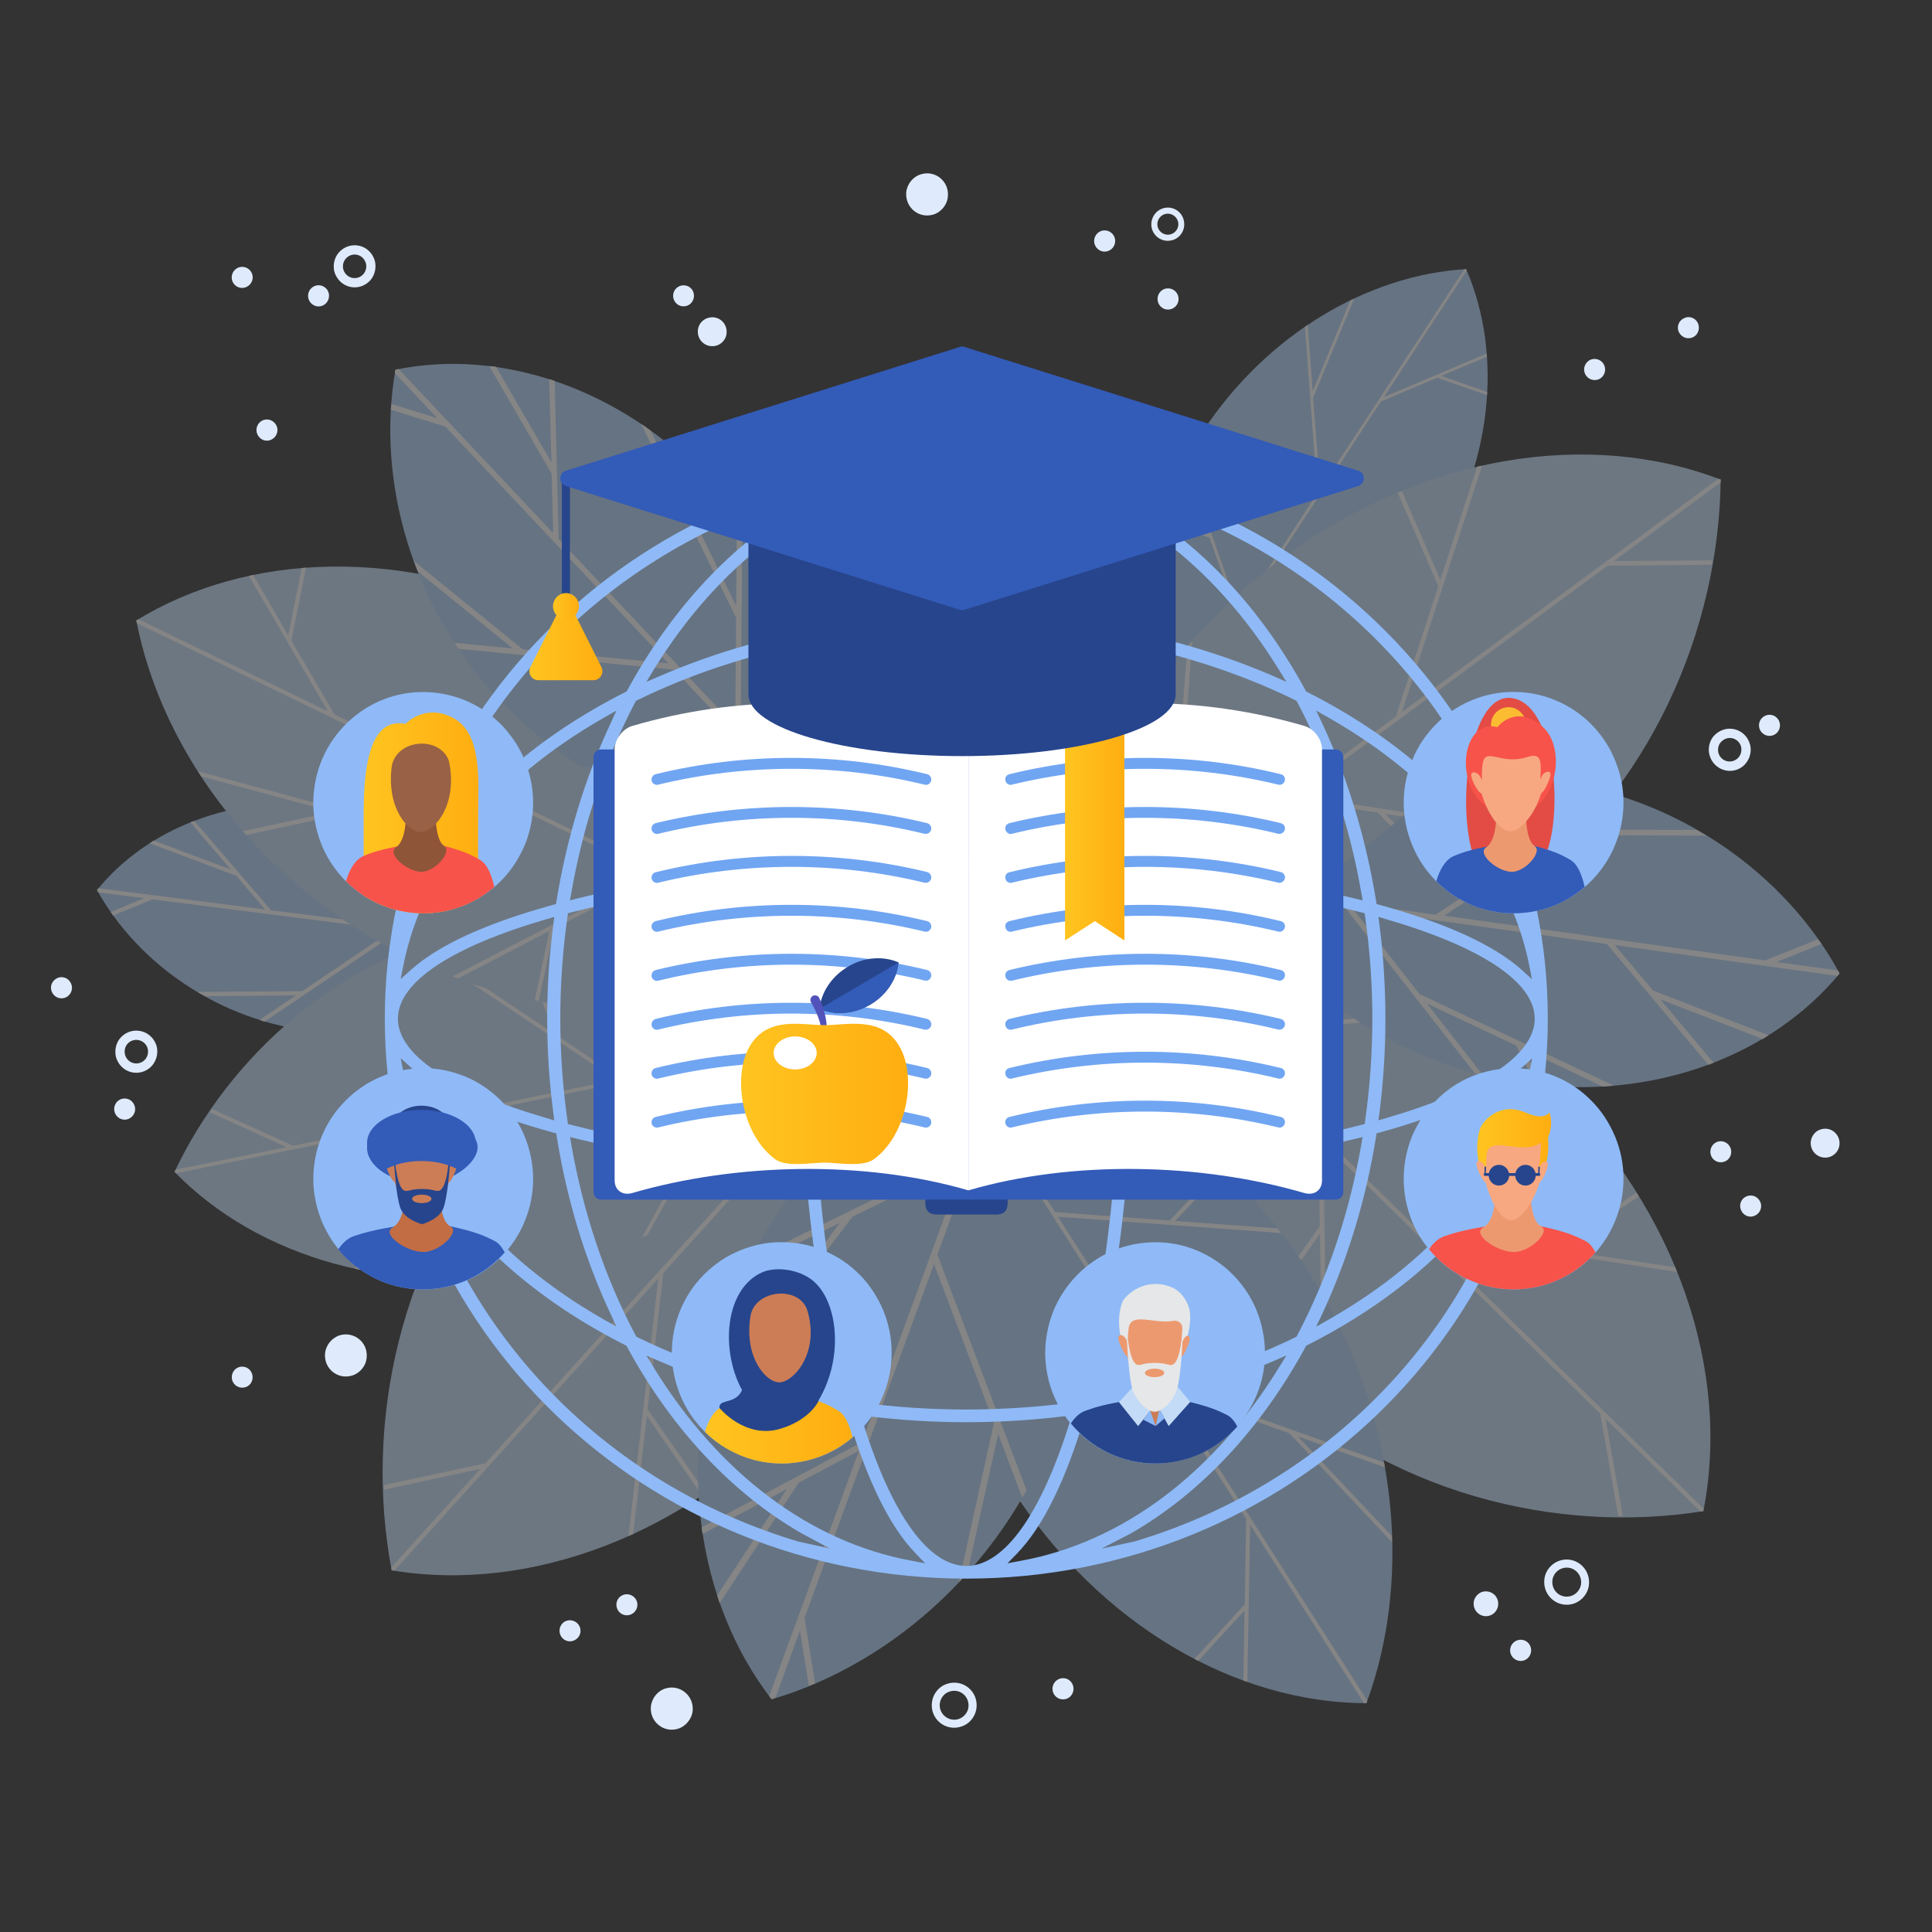 <svg version="1.0" preserveAspectRatio="xMidYMid meet" height="50" viewBox="0 0 37.5 37.5" zoomAndPan="magnify" width="50" xmlns:xlink="http://www.w3.org/1999/xlink" xmlns="http://www.w3.org/2000/svg"><rect x="0" y="0" width="37.5" height="37.5" fill="#333333" stroke="none"/><defs><filter id="9bd820134e" height="100%" width="100%" y="0%" x="0%"><feColorMatrix color-interpolation-filters="sRGB" values="0 0 0 0 1 0 0 0 0 1 0 0 0 0 1 0 0 0 1 0"></feColorMatrix></filter><clipPath id="131477105f"><path clip-rule="nonzero" d="M 18 32 L 19 32 L 19 33.645 L 18 33.645 Z M 18 32"></path></clipPath><clipPath id="98935317c3"><path clip-rule="nonzero" d="M 35 21 L 35.738 21 L 35.738 23 L 35 23 Z M 35 21"></path></clipPath><clipPath id="6de9c25981"><path clip-rule="nonzero" d="M 0.949 18 L 2 18 L 2 20 L 0.949 20 Z M 0.949 18"></path></clipPath><clipPath id="d0d9c6a2e6"><path clip-rule="nonzero" d="M 17 3.297 L 19 3.297 L 19 5 L 17 5 Z M 17 3.297"></path></clipPath><clipPath id="e77576dbf8"><path clip-rule="nonzero" d="M 12 32 L 14 32 L 14 33.645 L 12 33.645 Z M 12 32"></path></clipPath><clipPath id="eb1840765a"><path clip-rule="nonzero" d="M 1 4 L 35.738 4 L 35.738 33.645 L 1 33.645 Z M 1 4"></path></clipPath><mask id="f44b04a513"><g filter="url(#9bd820134e)"><rect fill-opacity="0.4" height="45" y="-3.75" fill="#000000" width="45" x="-3.75"></rect></g></mask><clipPath id="0bc74938d5"><path clip-rule="nonzero" d="M 0.656 11 L 10 11 L 10 17 L 0.656 17 Z M 0.656 11"></path></clipPath><clipPath id="21de44ecef"><path clip-rule="nonzero" d="M 0.656 11 L 9 11 L 9 16 L 0.656 16 Z M 0.656 11"></path></clipPath><clipPath id="f7c18d3cad"><path clip-rule="nonzero" d="M 16 16 L 27 16 L 27 29.156 L 16 29.156 Z M 16 16"></path></clipPath><clipPath id="1229974824"><path clip-rule="nonzero" d="M 17 16 L 27 16 L 27 29.156 L 17 29.156 Z M 17 16"></path></clipPath><clipPath id="73fabc8384"><path clip-rule="nonzero" d="M 23 11 L 34.738 11 L 34.738 18 L 23 18 Z M 23 11"></path></clipPath><clipPath id="b436aa217f"><path clip-rule="nonzero" d="M 24 11 L 34.738 11 L 34.738 18 L 24 18 Z M 24 11"></path></clipPath><clipPath id="9a21ecea16"><rect height="30" y="0" width="35" x="0"></rect></clipPath><clipPath id="d9f3b90950"><path clip-rule="nonzero" d="M 20 13 L 22 13 L 22 19 L 20 19 Z M 20 13"></path></clipPath><clipPath id="d9a395ad04"><path clip-rule="nonzero" d="M 21.824 18.254 L 21.25 17.879 L 20.672 18.254 L 20.672 13.641 C 20.672 13.594 20.715 13.559 20.77 13.559 L 21.73 13.559 C 21.781 13.559 21.824 13.594 21.824 13.641 Z M 21.824 18.254"></path></clipPath><linearGradient id="8165454f72" y2="170.64" gradientUnits="userSpaceOnUse" x2="285.51" y1="170.64" gradientTransform="matrix(0.073, 0, 0, 0.073, 0.99, 3.365)" x1="269.71"><stop offset="0" stop-color="rgb(100%, 76.859%, 12.549%)" stop-opacity="1"></stop><stop offset="0.031" stop-color="rgb(100%, 76.718%, 12.451%)" stop-opacity="1"></stop><stop offset="0.062" stop-color="rgb(100%, 76.436%, 12.254%)" stop-opacity="1"></stop><stop offset="0.094" stop-color="rgb(100%, 76.154%, 12.057%)" stop-opacity="1"></stop><stop offset="0.125" stop-color="rgb(100%, 75.871%, 11.861%)" stop-opacity="1"></stop><stop offset="0.156" stop-color="rgb(100%, 75.589%, 11.665%)" stop-opacity="1"></stop><stop offset="0.188" stop-color="rgb(100%, 75.307%, 11.469%)" stop-opacity="1"></stop><stop offset="0.219" stop-color="rgb(100%, 75.026%, 11.272%)" stop-opacity="1"></stop><stop offset="0.25" stop-color="rgb(100%, 74.744%, 11.076%)" stop-opacity="1"></stop><stop offset="0.281" stop-color="rgb(100%, 74.461%, 10.88%)" stop-opacity="1"></stop><stop offset="0.312" stop-color="rgb(100%, 74.179%, 10.683%)" stop-opacity="1"></stop><stop offset="0.344" stop-color="rgb(100%, 73.897%, 10.487%)" stop-opacity="1"></stop><stop offset="0.375" stop-color="rgb(100%, 73.615%, 10.291%)" stop-opacity="1"></stop><stop offset="0.406" stop-color="rgb(100%, 73.332%, 10.094%)" stop-opacity="1"></stop><stop offset="0.438" stop-color="rgb(100%, 73.051%, 9.898%)" stop-opacity="1"></stop><stop offset="0.469" stop-color="rgb(100%, 72.769%, 9.702%)" stop-opacity="1"></stop><stop offset="0.5" stop-color="rgb(100%, 72.487%, 9.505%)" stop-opacity="1"></stop><stop offset="0.531" stop-color="rgb(100%, 72.205%, 9.308%)" stop-opacity="1"></stop><stop offset="0.562" stop-color="rgb(100%, 71.922%, 9.113%)" stop-opacity="1"></stop><stop offset="0.594" stop-color="rgb(100%, 71.64%, 8.916%)" stop-opacity="1"></stop><stop offset="0.625" stop-color="rgb(100%, 71.359%, 8.719%)" stop-opacity="1"></stop><stop offset="0.656" stop-color="rgb(100%, 71.077%, 8.524%)" stop-opacity="1"></stop><stop offset="0.688" stop-color="rgb(100%, 70.795%, 8.327%)" stop-opacity="1"></stop><stop offset="0.719" stop-color="rgb(100%, 70.512%, 8.13%)" stop-opacity="1"></stop><stop offset="0.75" stop-color="rgb(100%, 70.23%, 7.935%)" stop-opacity="1"></stop><stop offset="0.781" stop-color="rgb(100%, 69.948%, 7.738%)" stop-opacity="1"></stop><stop offset="0.812" stop-color="rgb(100%, 69.666%, 7.541%)" stop-opacity="1"></stop><stop offset="0.844" stop-color="rgb(100%, 69.385%, 7.344%)" stop-opacity="1"></stop><stop offset="0.875" stop-color="rgb(100%, 69.102%, 7.149%)" stop-opacity="1"></stop><stop offset="0.906" stop-color="rgb(100%, 68.82%, 6.952%)" stop-opacity="1"></stop><stop offset="0.938" stop-color="rgb(100%, 68.538%, 6.755%)" stop-opacity="1"></stop><stop offset="0.969" stop-color="rgb(100%, 68.256%, 6.56%)" stop-opacity="1"></stop><stop offset="1" stop-color="rgb(100%, 67.976%, 6.366%)" stop-opacity="1"></stop></linearGradient><clipPath id="f230bcf916"><path clip-rule="nonzero" d="M 14 19 L 18 19 L 18 23 L 14 23 Z M 14 19"></path></clipPath><clipPath id="12ee4c8a78"><path clip-rule="nonzero" d="M 17.457 20.309 C 17.113 19.715 16.445 19.898 16.004 19.898 C 15.562 19.898 14.898 19.715 14.551 20.309 C 14.207 20.902 14.406 22.039 15.051 22.504 C 15.27 22.66 15.766 22.566 16.004 22.566 C 16.246 22.566 16.738 22.66 16.957 22.504 C 17.605 22.039 17.805 20.902 17.457 20.309 Z M 17.457 20.309"></path></clipPath><linearGradient id="7b55f9123c" y2="243.13" gradientUnits="userSpaceOnUse" x2="230.39" y1="243.13" gradientTransform="matrix(0.073, 0, 0, 0.073, 0.99, 3.365)" x1="181.11"><stop offset="0" stop-color="rgb(100%, 76.859%, 12.549%)" stop-opacity="1"></stop><stop offset="0.062" stop-color="rgb(100%, 76.793%, 12.503%)" stop-opacity="1"></stop><stop offset="0.094" stop-color="rgb(100%, 76.572%, 12.349%)" stop-opacity="1"></stop><stop offset="0.125" stop-color="rgb(100%, 76.259%, 12.131%)" stop-opacity="1"></stop><stop offset="0.156" stop-color="rgb(100%, 75.946%, 11.914%)" stop-opacity="1"></stop><stop offset="0.188" stop-color="rgb(100%, 75.633%, 11.696%)" stop-opacity="1"></stop><stop offset="0.219" stop-color="rgb(100%, 75.32%, 11.478%)" stop-opacity="1"></stop><stop offset="0.25" stop-color="rgb(100%, 75.008%, 11.259%)" stop-opacity="1"></stop><stop offset="0.281" stop-color="rgb(100%, 74.695%, 11.043%)" stop-opacity="1"></stop><stop offset="0.312" stop-color="rgb(100%, 74.382%, 10.825%)" stop-opacity="1"></stop><stop offset="0.344" stop-color="rgb(100%, 74.069%, 10.606%)" stop-opacity="1"></stop><stop offset="0.375" stop-color="rgb(100%, 73.756%, 10.388%)" stop-opacity="1"></stop><stop offset="0.406" stop-color="rgb(100%, 73.444%, 10.172%)" stop-opacity="1"></stop><stop offset="0.438" stop-color="rgb(100%, 73.131%, 9.953%)" stop-opacity="1"></stop><stop offset="0.469" stop-color="rgb(100%, 72.818%, 9.735%)" stop-opacity="1"></stop><stop offset="0.5" stop-color="rgb(100%, 72.505%, 9.517%)" stop-opacity="1"></stop><stop offset="0.531" stop-color="rgb(100%, 72.192%, 9.3%)" stop-opacity="1"></stop><stop offset="0.562" stop-color="rgb(100%, 71.88%, 9.082%)" stop-opacity="1"></stop><stop offset="0.594" stop-color="rgb(100%, 71.567%, 8.864%)" stop-opacity="1"></stop><stop offset="0.625" stop-color="rgb(100%, 71.254%, 8.646%)" stop-opacity="1"></stop><stop offset="0.656" stop-color="rgb(100%, 70.941%, 8.429%)" stop-opacity="1"></stop><stop offset="0.688" stop-color="rgb(100%, 70.628%, 8.211%)" stop-opacity="1"></stop><stop offset="0.719" stop-color="rgb(100%, 70.316%, 7.993%)" stop-opacity="1"></stop><stop offset="0.75" stop-color="rgb(100%, 70.003%, 7.774%)" stop-opacity="1"></stop><stop offset="0.781" stop-color="rgb(100%, 69.69%, 7.558%)" stop-opacity="1"></stop><stop offset="0.812" stop-color="rgb(100%, 69.376%, 7.339%)" stop-opacity="1"></stop><stop offset="0.844" stop-color="rgb(100%, 69.063%, 7.121%)" stop-opacity="1"></stop><stop offset="0.875" stop-color="rgb(100%, 68.75%, 6.903%)" stop-opacity="1"></stop><stop offset="0.906" stop-color="rgb(100%, 68.437%, 6.686%)" stop-opacity="1"></stop><stop offset="0.938" stop-color="rgb(100%, 68.124%, 6.468%)" stop-opacity="1"></stop><stop offset="1" stop-color="rgb(100%, 67.903%, 6.314%)" stop-opacity="1"></stop></linearGradient><clipPath id="2f8c0ebaf3"><path clip-rule="nonzero" d="M 10 11 L 12 11 L 12 14 L 10 14 Z M 10 11"></path></clipPath><clipPath id="8cd544406d"><path clip-rule="nonzero" d="M 11.676 12.953 L 11.137 11.875 C 11.074 11.75 10.895 11.75 10.832 11.875 L 10.293 12.953 C 10.238 13.066 10.32 13.203 10.445 13.203 L 11.52 13.203 C 11.648 13.203 11.73 13.066 11.676 12.953 Z M 11.676 12.953"></path></clipPath><linearGradient id="ff4d1afbfc" y2="124.18" gradientUnits="userSpaceOnUse" x2="147.19" y1="124.18" gradientTransform="matrix(0.073, 0, 0, 0.073, 0.99, 3.365)" x1="126.71"><stop offset="0" stop-color="rgb(100%, 76.859%, 12.549%)" stop-opacity="1"></stop><stop offset="0.062" stop-color="rgb(100%, 76.685%, 12.427%)" stop-opacity="1"></stop><stop offset="0.094" stop-color="rgb(100%, 76.363%, 12.202%)" stop-opacity="1"></stop><stop offset="0.125" stop-color="rgb(100%, 76.065%, 11.996%)" stop-opacity="1"></stop><stop offset="0.156" stop-color="rgb(100%, 75.768%, 11.789%)" stop-opacity="1"></stop><stop offset="0.188" stop-color="rgb(100%, 75.47%, 11.583%)" stop-opacity="1"></stop><stop offset="0.219" stop-color="rgb(100%, 75.174%, 11.375%)" stop-opacity="1"></stop><stop offset="0.25" stop-color="rgb(100%, 74.876%, 11.169%)" stop-opacity="1"></stop><stop offset="0.281" stop-color="rgb(100%, 74.579%, 10.962%)" stop-opacity="1"></stop><stop offset="0.312" stop-color="rgb(100%, 74.283%, 10.754%)" stop-opacity="1"></stop><stop offset="0.344" stop-color="rgb(100%, 73.985%, 10.548%)" stop-opacity="1"></stop><stop offset="0.375" stop-color="rgb(100%, 73.688%, 10.341%)" stop-opacity="1"></stop><stop offset="0.406" stop-color="rgb(100%, 73.39%, 10.135%)" stop-opacity="1"></stop><stop offset="0.438" stop-color="rgb(100%, 73.094%, 9.927%)" stop-opacity="1"></stop><stop offset="0.469" stop-color="rgb(100%, 72.797%, 9.721%)" stop-opacity="1"></stop><stop offset="0.5" stop-color="rgb(100%, 72.499%, 9.514%)" stop-opacity="1"></stop><stop offset="0.531" stop-color="rgb(100%, 72.203%, 9.306%)" stop-opacity="1"></stop><stop offset="0.562" stop-color="rgb(100%, 71.906%, 9.1%)" stop-opacity="1"></stop><stop offset="0.594" stop-color="rgb(100%, 71.608%, 8.893%)" stop-opacity="1"></stop><stop offset="0.625" stop-color="rgb(100%, 71.31%, 8.687%)" stop-opacity="1"></stop><stop offset="0.656" stop-color="rgb(100%, 71.014%, 8.479%)" stop-opacity="1"></stop><stop offset="0.688" stop-color="rgb(100%, 70.717%, 8.273%)" stop-opacity="1"></stop><stop offset="0.719" stop-color="rgb(100%, 70.419%, 8.066%)" stop-opacity="1"></stop><stop offset="0.75" stop-color="rgb(100%, 70.123%, 7.86%)" stop-opacity="1"></stop><stop offset="0.781" stop-color="rgb(100%, 69.826%, 7.652%)" stop-opacity="1"></stop><stop offset="0.812" stop-color="rgb(100%, 69.528%, 7.445%)" stop-opacity="1"></stop><stop offset="0.844" stop-color="rgb(100%, 69.231%, 7.239%)" stop-opacity="1"></stop><stop offset="0.875" stop-color="rgb(100%, 68.935%, 7.031%)" stop-opacity="1"></stop><stop offset="0.906" stop-color="rgb(100%, 68.637%, 6.825%)" stop-opacity="1"></stop><stop offset="0.938" stop-color="rgb(100%, 68.34%, 6.618%)" stop-opacity="1"></stop><stop offset="1" stop-color="rgb(100%, 68.015%, 6.392%)" stop-opacity="1"></stop></linearGradient><clipPath id="70e4269336"><path clip-rule="nonzero" d="M 10 11 L 12 11 L 12 13 L 10 13 Z M 10 11"></path></clipPath><clipPath id="cddc2de7f1"><path clip-rule="nonzero" d="M 11.211 11.652 C 11.117 11.465 10.852 11.465 10.762 11.652 C 10.676 11.82 10.797 12.02 10.984 12.02 C 11.172 12.02 11.293 11.82 11.211 11.652 Z M 11.211 11.652"></path></clipPath><linearGradient id="5803a70148" y2="114.3" gradientUnits="userSpaceOnUse" x2="141.19" y1="114.3" gradientTransform="matrix(0.073, 0, 0, 0.073, 0.99, 3.365)" x1="132.73"><stop offset="0" stop-color="rgb(100%, 76.859%, 12.549%)" stop-opacity="1"></stop><stop offset="0.125" stop-color="rgb(100%, 76.677%, 12.422%)" stop-opacity="1"></stop><stop offset="0.156" stop-color="rgb(100%, 76.323%, 12.177%)" stop-opacity="1"></stop><stop offset="0.188" stop-color="rgb(100%, 75.977%, 11.935%)" stop-opacity="1"></stop><stop offset="0.219" stop-color="rgb(100%, 75.63%, 11.694%)" stop-opacity="1"></stop><stop offset="0.25" stop-color="rgb(100%, 75.284%, 11.453%)" stop-opacity="1"></stop><stop offset="0.281" stop-color="rgb(100%, 74.937%, 11.212%)" stop-opacity="1"></stop><stop offset="0.312" stop-color="rgb(100%, 74.591%, 10.971%)" stop-opacity="1"></stop><stop offset="0.344" stop-color="rgb(100%, 74.246%, 10.73%)" stop-opacity="1"></stop><stop offset="0.375" stop-color="rgb(100%, 73.9%, 10.489%)" stop-opacity="1"></stop><stop offset="0.406" stop-color="rgb(100%, 73.553%, 10.248%)" stop-opacity="1"></stop><stop offset="0.438" stop-color="rgb(100%, 73.207%, 10.007%)" stop-opacity="1"></stop><stop offset="0.469" stop-color="rgb(100%, 72.861%, 9.766%)" stop-opacity="1"></stop><stop offset="0.5" stop-color="rgb(100%, 72.516%, 9.525%)" stop-opacity="1"></stop><stop offset="0.531" stop-color="rgb(100%, 72.169%, 9.283%)" stop-opacity="1"></stop><stop offset="0.562" stop-color="rgb(100%, 71.823%, 9.044%)" stop-opacity="1"></stop><stop offset="0.594" stop-color="rgb(100%, 71.477%, 8.803%)" stop-opacity="1"></stop><stop offset="0.625" stop-color="rgb(100%, 71.13%, 8.562%)" stop-opacity="1"></stop><stop offset="0.656" stop-color="rgb(100%, 70.784%, 8.321%)" stop-opacity="1"></stop><stop offset="0.688" stop-color="rgb(100%, 70.439%, 8.08%)" stop-opacity="1"></stop><stop offset="0.719" stop-color="rgb(100%, 70.093%, 7.838%)" stop-opacity="1"></stop><stop offset="0.75" stop-color="rgb(100%, 69.746%, 7.597%)" stop-opacity="1"></stop><stop offset="0.781" stop-color="rgb(100%, 69.4%, 7.356%)" stop-opacity="1"></stop><stop offset="0.812" stop-color="rgb(100%, 69.054%, 7.115%)" stop-opacity="1"></stop><stop offset="0.844" stop-color="rgb(100%, 68.707%, 6.874%)" stop-opacity="1"></stop><stop offset="0.875" stop-color="rgb(100%, 68.362%, 6.633%)" stop-opacity="1"></stop><stop offset="1" stop-color="rgb(100%, 68.015%, 6.39%)" stop-opacity="1"></stop></linearGradient><clipPath id="40d28ec33f"><path clip-rule="nonzero" d="M 7 13 L 10 13 L 10 18 L 7 18 Z M 7 13"></path></clipPath><clipPath id="e6d122bc75"><path clip-rule="nonzero" d="M 9.285 15.305 C 9.293 14.5 9.121 14.09 8.762 13.918 C 8.23 13.66 7.871 14.051 7.871 14.051 C 7.426 13.969 7.059 14.277 7.059 15.766 L 7.059 17.383 C 7.391 17.598 7.789 17.727 8.215 17.727 C 8.605 17.727 8.969 17.617 9.281 17.434 C 9.281 16.887 9.277 15.93 9.285 15.305 Z M 9.285 15.305"></path></clipPath><linearGradient id="2c388615b6" y2="168.91" gradientUnits="userSpaceOnUse" x2="113.78" y1="168.91" gradientTransform="matrix(0.073, 0, 0, 0.073, 0.99, 3.365)" x1="83.15"><stop offset="0" stop-color="rgb(100%, 76.859%, 12.549%)" stop-opacity="1"></stop><stop offset="0.031" stop-color="rgb(100%, 76.717%, 12.45%)" stop-opacity="1"></stop><stop offset="0.062" stop-color="rgb(100%, 76.434%, 12.253%)" stop-opacity="1"></stop><stop offset="0.094" stop-color="rgb(100%, 76.152%, 12.056%)" stop-opacity="1"></stop><stop offset="0.125" stop-color="rgb(100%, 75.868%, 11.859%)" stop-opacity="1"></stop><stop offset="0.156" stop-color="rgb(100%, 75.586%, 11.662%)" stop-opacity="1"></stop><stop offset="0.188" stop-color="rgb(100%, 75.302%, 11.465%)" stop-opacity="1"></stop><stop offset="0.219" stop-color="rgb(100%, 75.02%, 11.269%)" stop-opacity="1"></stop><stop offset="0.25" stop-color="rgb(100%, 74.738%, 11.072%)" stop-opacity="1"></stop><stop offset="0.281" stop-color="rgb(100%, 74.454%, 10.875%)" stop-opacity="1"></stop><stop offset="0.312" stop-color="rgb(100%, 74.171%, 10.678%)" stop-opacity="1"></stop><stop offset="0.344" stop-color="rgb(100%, 73.889%, 10.48%)" stop-opacity="1"></stop><stop offset="0.375" stop-color="rgb(100%, 73.605%, 10.283%)" stop-opacity="1"></stop><stop offset="0.406" stop-color="rgb(100%, 73.323%, 10.086%)" stop-opacity="1"></stop><stop offset="0.438" stop-color="rgb(100%, 73.039%, 9.889%)" stop-opacity="1"></stop><stop offset="0.469" stop-color="rgb(100%, 72.757%, 9.692%)" stop-opacity="1"></stop><stop offset="0.5" stop-color="rgb(100%, 72.475%, 9.496%)" stop-opacity="1"></stop><stop offset="0.531" stop-color="rgb(100%, 72.191%, 9.299%)" stop-opacity="1"></stop><stop offset="0.562" stop-color="rgb(100%, 71.909%, 9.102%)" stop-opacity="1"></stop><stop offset="0.594" stop-color="rgb(100%, 71.625%, 8.905%)" stop-opacity="1"></stop><stop offset="0.625" stop-color="rgb(100%, 71.342%, 8.708%)" stop-opacity="1"></stop><stop offset="0.656" stop-color="rgb(100%, 71.06%, 8.511%)" stop-opacity="1"></stop><stop offset="0.688" stop-color="rgb(100%, 70.776%, 8.315%)" stop-opacity="1"></stop><stop offset="0.719" stop-color="rgb(100%, 70.494%, 8.118%)" stop-opacity="1"></stop><stop offset="0.75" stop-color="rgb(100%, 70.21%, 7.919%)" stop-opacity="1"></stop><stop offset="0.781" stop-color="rgb(100%, 69.928%, 7.722%)" stop-opacity="1"></stop><stop offset="0.812" stop-color="rgb(100%, 69.646%, 7.526%)" stop-opacity="1"></stop><stop offset="0.844" stop-color="rgb(100%, 69.362%, 7.329%)" stop-opacity="1"></stop><stop offset="0.875" stop-color="rgb(100%, 69.08%, 7.132%)" stop-opacity="1"></stop><stop offset="0.906" stop-color="rgb(100%, 68.796%, 6.935%)" stop-opacity="1"></stop><stop offset="0.938" stop-color="rgb(100%, 68.513%, 6.738%)" stop-opacity="1"></stop><stop offset="0.969" stop-color="rgb(100%, 68.231%, 6.541%)" stop-opacity="1"></stop><stop offset="1" stop-color="rgb(100%, 67.964%, 6.357%)" stop-opacity="1"></stop></linearGradient><clipPath id="fcf31f3d2b"><path clip-rule="nonzero" d="M 13 27 L 17 27 L 17 29 L 13 29 Z M 13 27"></path></clipPath><clipPath id="f12c9c6502"><path clip-rule="nonzero" d="M 16.305 27.406 C 16.137 27.297 15.996 27.219 15.582 27.102 C 15.246 27.004 14.684 27.105 14.684 27.105 C 14.336 27.18 14.172 27.238 14.012 27.309 C 13.848 27.383 13.746 27.582 13.684 27.793 C 14.066 28.172 14.594 28.406 15.172 28.406 C 15.695 28.406 16.176 28.215 16.547 27.898 C 16.496 27.684 16.41 27.477 16.305 27.406 Z M 16.305 27.406"></path></clipPath><linearGradient id="0f18302df2" y2="331.57" gradientUnits="userSpaceOnUse" x2="213.16" y1="331.57" gradientTransform="matrix(0.073, 0, 0, 0.073, 0.99, 3.365)" x1="173.93"><stop offset="0" stop-color="rgb(100%, 76.859%, 12.549%)" stop-opacity="1"></stop><stop offset="0.031" stop-color="rgb(100%, 76.718%, 12.451%)" stop-opacity="1"></stop><stop offset="0.062" stop-color="rgb(100%, 76.436%, 12.254%)" stop-opacity="1"></stop><stop offset="0.094" stop-color="rgb(100%, 76.154%, 12.057%)" stop-opacity="1"></stop><stop offset="0.125" stop-color="rgb(100%, 75.873%, 11.862%)" stop-opacity="1"></stop><stop offset="0.156" stop-color="rgb(100%, 75.591%, 11.665%)" stop-opacity="1"></stop><stop offset="0.188" stop-color="rgb(100%, 75.308%, 11.47%)" stop-opacity="1"></stop><stop offset="0.219" stop-color="rgb(100%, 75.026%, 11.273%)" stop-opacity="1"></stop><stop offset="0.25" stop-color="rgb(100%, 74.745%, 11.076%)" stop-opacity="1"></stop><stop offset="0.281" stop-color="rgb(100%, 74.463%, 10.881%)" stop-opacity="1"></stop><stop offset="0.312" stop-color="rgb(100%, 74.181%, 10.684%)" stop-opacity="1"></stop><stop offset="0.344" stop-color="rgb(100%, 73.898%, 10.489%)" stop-opacity="1"></stop><stop offset="0.375" stop-color="rgb(100%, 73.618%, 10.292%)" stop-opacity="1"></stop><stop offset="0.406" stop-color="rgb(100%, 73.335%, 10.095%)" stop-opacity="1"></stop><stop offset="0.438" stop-color="rgb(100%, 73.053%, 9.9%)" stop-opacity="1"></stop><stop offset="0.469" stop-color="rgb(100%, 72.772%, 9.703%)" stop-opacity="1"></stop><stop offset="0.5" stop-color="rgb(100%, 72.49%, 9.506%)" stop-opacity="1"></stop><stop offset="0.531" stop-color="rgb(100%, 72.208%, 9.311%)" stop-opacity="1"></stop><stop offset="0.562" stop-color="rgb(100%, 71.925%, 9.114%)" stop-opacity="1"></stop><stop offset="0.594" stop-color="rgb(100%, 71.645%, 8.919%)" stop-opacity="1"></stop><stop offset="0.625" stop-color="rgb(100%, 71.362%, 8.722%)" stop-opacity="1"></stop><stop offset="0.656" stop-color="rgb(100%, 71.08%, 8.525%)" stop-opacity="1"></stop><stop offset="0.688" stop-color="rgb(100%, 70.798%, 8.33%)" stop-opacity="1"></stop><stop offset="0.719" stop-color="rgb(100%, 70.517%, 8.133%)" stop-opacity="1"></stop><stop offset="0.75" stop-color="rgb(100%, 70.235%, 7.938%)" stop-opacity="1"></stop><stop offset="0.781" stop-color="rgb(100%, 69.952%, 7.741%)" stop-opacity="1"></stop><stop offset="0.812" stop-color="rgb(100%, 69.672%, 7.544%)" stop-opacity="1"></stop><stop offset="0.844" stop-color="rgb(100%, 69.389%, 7.349%)" stop-opacity="1"></stop><stop offset="0.875" stop-color="rgb(100%, 69.107%, 7.152%)" stop-opacity="1"></stop><stop offset="0.906" stop-color="rgb(100%, 68.825%, 6.955%)" stop-opacity="1"></stop><stop offset="0.938" stop-color="rgb(100%, 68.544%, 6.76%)" stop-opacity="1"></stop><stop offset="0.969" stop-color="rgb(100%, 68.262%, 6.563%)" stop-opacity="1"></stop><stop offset="1" stop-color="rgb(100%, 67.979%, 6.367%)" stop-opacity="1"></stop></linearGradient><clipPath id="e844771f8c"><path clip-rule="nonzero" d="M 28 21 L 31 21 L 31 24 L 28 24 Z M 28 21"></path></clipPath><clipPath id="49fb110ef7"><path clip-rule="nonzero" d="M 30.078 21.594 C 29.965 21.715 29.797 21.672 29.609 21.594 C 29.094 21.375 28.781 21.77 28.73 21.902 C 28.688 22.02 28.555 22.535 28.934 23.117 C 28.992 23.203 29.109 23.254 29.227 23.238 C 29.43 23.207 29.738 23.145 29.809 23.023 C 29.887 22.902 30.09 22.609 30.047 22.078 C 30.047 22.078 30.156 21.871 30.078 21.594 Z M 30.078 21.594"></path></clipPath><linearGradient id="70d56e1da8" y2="258.78" gradientUnits="userSpaceOnUse" x2="399.68" y1="258.78" gradientTransform="matrix(0.073, 0, 0, 0.073, 0.99, 3.365)" x1="377.69"><stop offset="0" stop-color="rgb(100%, 76.859%, 12.549%)" stop-opacity="1"></stop><stop offset="0.062" stop-color="rgb(100%, 76.859%, 12.549%)" stop-opacity="1"></stop><stop offset="0.094" stop-color="rgb(100%, 76.759%, 12.48%)" stop-opacity="1"></stop><stop offset="0.125" stop-color="rgb(100%, 76.503%, 12.302%)" stop-opacity="1"></stop><stop offset="0.156" stop-color="rgb(100%, 76.187%, 12.082%)" stop-opacity="1"></stop><stop offset="0.188" stop-color="rgb(100%, 75.871%, 11.862%)" stop-opacity="1"></stop><stop offset="0.219" stop-color="rgb(100%, 75.557%, 11.642%)" stop-opacity="1"></stop><stop offset="0.25" stop-color="rgb(100%, 75.241%, 11.423%)" stop-opacity="1"></stop><stop offset="0.281" stop-color="rgb(100%, 74.925%, 11.203%)" stop-opacity="1"></stop><stop offset="0.312" stop-color="rgb(100%, 74.611%, 10.983%)" stop-opacity="1"></stop><stop offset="0.344" stop-color="rgb(100%, 74.295%, 10.764%)" stop-opacity="1"></stop><stop offset="0.375" stop-color="rgb(100%, 73.979%, 10.544%)" stop-opacity="1"></stop><stop offset="0.406" stop-color="rgb(100%, 73.663%, 10.326%)" stop-opacity="1"></stop><stop offset="0.438" stop-color="rgb(100%, 73.349%, 10.106%)" stop-opacity="1"></stop><stop offset="0.469" stop-color="rgb(100%, 73.033%, 9.886%)" stop-opacity="1"></stop><stop offset="0.5" stop-color="rgb(100%, 72.717%, 9.666%)" stop-opacity="1"></stop><stop offset="0.531" stop-color="rgb(100%, 72.401%, 9.447%)" stop-opacity="1"></stop><stop offset="0.562" stop-color="rgb(100%, 72.087%, 9.227%)" stop-opacity="1"></stop><stop offset="0.594" stop-color="rgb(100%, 71.771%, 9.007%)" stop-opacity="1"></stop><stop offset="0.625" stop-color="rgb(100%, 71.455%, 8.788%)" stop-opacity="1"></stop><stop offset="0.656" stop-color="rgb(100%, 71.141%, 8.568%)" stop-opacity="1"></stop><stop offset="0.688" stop-color="rgb(100%, 70.825%, 8.348%)" stop-opacity="1"></stop><stop offset="0.719" stop-color="rgb(100%, 70.509%, 8.128%)" stop-opacity="1"></stop><stop offset="0.75" stop-color="rgb(100%, 70.193%, 7.909%)" stop-opacity="1"></stop><stop offset="0.781" stop-color="rgb(100%, 69.879%, 7.689%)" stop-opacity="1"></stop><stop offset="0.812" stop-color="rgb(100%, 69.563%, 7.469%)" stop-opacity="1"></stop><stop offset="0.844" stop-color="rgb(100%, 69.247%, 7.249%)" stop-opacity="1"></stop><stop offset="0.875" stop-color="rgb(100%, 68.932%, 7.031%)" stop-opacity="1"></stop><stop offset="0.906" stop-color="rgb(100%, 68.617%, 6.812%)" stop-opacity="1"></stop><stop offset="0.938" stop-color="rgb(100%, 68.301%, 6.592%)" stop-opacity="1"></stop><stop offset="1" stop-color="rgb(100%, 67.992%, 6.375%)" stop-opacity="1"></stop></linearGradient></defs><path fill-rule="nonzero" fill-opacity="1" d="M 30.258 30.297 C 30.109 30.352 29.996 30.488 29.977 30.645 C 29.934 30.977 30.246 31.234 30.562 31.121 C 30.707 31.066 30.82 30.93 30.84 30.773 C 30.883 30.441 30.57 30.184 30.258 30.297 Z M 30.688 30.75 C 30.672 30.852 30.602 30.938 30.508 30.973 C 30.305 31.047 30.105 30.883 30.133 30.668 C 30.145 30.566 30.219 30.48 30.312 30.445 C 30.512 30.371 30.715 30.535 30.688 30.75 Z M 30.688 30.75" fill="#dfebfc"></path><g clip-path="url(#131477105f)"><path fill-rule="nonzero" fill-opacity="1" d="M 18.367 32.688 C 18.223 32.738 18.109 32.879 18.09 33.035 C 18.043 33.367 18.359 33.621 18.672 33.508 C 18.82 33.457 18.93 33.32 18.953 33.16 C 18.996 32.828 18.684 32.574 18.367 32.688 Z M 18.797 33.141 C 18.785 33.238 18.711 33.328 18.617 33.363 C 18.418 33.434 18.215 33.27 18.242 33.059 C 18.258 32.957 18.328 32.867 18.422 32.836 C 18.625 32.762 18.824 32.926 18.797 33.141 Z M 18.797 33.141" fill="#dfebfc"></path></g><path fill-rule="nonzero" fill-opacity="1" d="M 13.727 6.176 C 13.633 6.207 13.559 6.297 13.547 6.398 C 13.52 6.613 13.719 6.773 13.922 6.703 C 14.016 6.668 14.09 6.582 14.102 6.48 C 14.129 6.266 13.93 6.102 13.727 6.176 Z M 13.727 6.176" fill="#dfebfc"></path><g clip-path="url(#98935317c3)"><path fill-rule="nonzero" fill-opacity="1" d="M 35.328 21.926 C 35.234 21.957 35.164 22.047 35.148 22.148 C 35.121 22.363 35.324 22.523 35.523 22.453 C 35.617 22.418 35.691 22.332 35.703 22.23 C 35.73 22.016 35.531 21.852 35.328 21.926 Z M 35.328 21.926" fill="#dfebfc"></path></g><path fill-rule="nonzero" fill-opacity="1" d="M 29.496 31.828 C 29.383 31.84 29.301 31.941 29.312 32.055 C 29.324 32.168 29.426 32.25 29.539 32.238 C 29.648 32.227 29.73 32.125 29.719 32.012 C 29.707 31.898 29.609 31.816 29.496 31.828 Z M 29.496 31.828" fill="#dfebfc"></path><path fill-rule="nonzero" fill-opacity="1" d="M 20.836 32.758 C 20.824 32.645 20.727 32.562 20.613 32.574 C 20.5 32.586 20.418 32.688 20.43 32.801 C 20.441 32.914 20.543 32.996 20.656 32.984 C 20.766 32.973 20.848 32.871 20.836 32.758 Z M 20.836 32.758" fill="#dfebfc"></path><path fill-rule="nonzero" fill-opacity="1" d="M 12.371 31.125 C 12.359 31.016 12.258 30.934 12.145 30.945 C 12.035 30.957 11.953 31.055 11.965 31.168 C 11.977 31.281 12.074 31.363 12.188 31.352 C 12.301 31.34 12.383 31.238 12.371 31.125 Z M 12.371 31.125" fill="#dfebfc"></path><path fill-rule="nonzero" fill-opacity="1" d="M 21.418 4.473 C 21.309 4.484 21.227 4.586 21.238 4.699 C 21.25 4.812 21.352 4.895 21.461 4.883 C 21.574 4.871 21.656 4.77 21.645 4.656 C 21.633 4.543 21.531 4.461 21.418 4.473 Z M 21.418 4.473" fill="#dfebfc"></path><path fill-rule="nonzero" fill-opacity="1" d="M 22.633 4.031 C 22.457 4.051 22.332 4.211 22.348 4.387 C 22.367 4.562 22.523 4.691 22.699 4.672 C 22.875 4.656 23.004 4.496 22.984 4.32 C 22.969 4.141 22.809 4.012 22.633 4.031 Z M 22.688 4.555 C 22.578 4.566 22.477 4.484 22.465 4.375 C 22.453 4.262 22.535 4.16 22.645 4.148 C 22.758 4.137 22.859 4.219 22.871 4.332 C 22.883 4.441 22.801 4.543 22.688 4.555 Z M 22.688 4.555" fill="#dfebfc"></path><path fill-rule="nonzero" fill-opacity="1" d="M 13.246 5.539 C 13.137 5.551 13.055 5.648 13.066 5.762 C 13.078 5.875 13.176 5.957 13.289 5.945 C 13.402 5.934 13.48 5.832 13.469 5.719 C 13.457 5.605 13.359 5.527 13.246 5.539 Z M 13.246 5.539" fill="#dfebfc"></path><path fill-rule="nonzero" fill-opacity="1" d="M 4.68 26.527 C 4.566 26.539 4.488 26.641 4.5 26.754 C 4.512 26.863 4.609 26.945 4.723 26.934 C 4.836 26.922 4.914 26.824 4.902 26.711 C 4.891 26.598 4.793 26.516 4.68 26.527 Z M 4.68 26.527" fill="#dfebfc"></path><path fill-rule="nonzero" fill-opacity="1" d="M 22.648 5.598 C 22.539 5.609 22.457 5.711 22.469 5.824 C 22.48 5.938 22.582 6.02 22.691 6.008 C 22.805 5.996 22.887 5.895 22.875 5.781 C 22.863 5.668 22.762 5.586 22.648 5.598 Z M 22.648 5.598" fill="#dfebfc"></path><path fill-rule="nonzero" fill-opacity="1" d="M 33.379 22.152 C 33.266 22.164 33.188 22.266 33.199 22.379 C 33.211 22.492 33.309 22.57 33.422 22.559 C 33.535 22.547 33.613 22.449 33.602 22.336 C 33.59 22.223 33.492 22.141 33.379 22.152 Z M 33.379 22.152" fill="#dfebfc"></path><path fill-rule="nonzero" fill-opacity="1" d="M 6.066 5.574 C 5.973 5.641 5.953 5.766 6.016 5.859 C 6.082 5.953 6.207 5.977 6.301 5.91 C 6.391 5.844 6.414 5.719 6.352 5.625 C 6.285 5.531 6.16 5.508 6.066 5.574 Z M 6.066 5.574" fill="#dfebfc"></path><path fill-rule="nonzero" fill-opacity="1" d="M 2.301 21.359 C 2.211 21.426 2.188 21.555 2.254 21.645 C 2.316 21.738 2.445 21.762 2.535 21.695 C 2.629 21.629 2.652 21.504 2.586 21.41 C 2.523 21.316 2.395 21.293 2.301 21.359 Z M 2.301 21.359" fill="#dfebfc"></path><path fill-rule="nonzero" fill-opacity="1" d="M 10.945 31.484 C 10.855 31.551 10.832 31.68 10.898 31.773 C 10.961 31.863 11.086 31.887 11.18 31.82 C 11.273 31.758 11.297 31.629 11.23 31.535 C 11.164 31.445 11.039 31.422 10.945 31.484 Z M 10.945 31.484" fill="#dfebfc"></path><path fill-rule="nonzero" fill-opacity="1" d="M 5.062 8.18 C 4.973 8.246 4.949 8.371 5.016 8.465 C 5.078 8.559 5.203 8.582 5.297 8.516 C 5.391 8.449 5.414 8.324 5.348 8.23 C 5.281 8.137 5.156 8.113 5.062 8.18 Z M 5.062 8.18" fill="#dfebfc"></path><g clip-path="url(#6de9c25981)"><path fill-rule="nonzero" fill-opacity="1" d="M 1.078 19.004 C 0.984 19.07 0.961 19.195 1.027 19.289 C 1.09 19.383 1.219 19.406 1.312 19.34 C 1.402 19.273 1.426 19.148 1.359 19.055 C 1.297 18.961 1.168 18.938 1.078 19.004 Z M 1.078 19.004" fill="#dfebfc"></path></g><path fill-rule="nonzero" fill-opacity="1" d="M 4.586 5.215 C 4.492 5.281 4.469 5.41 4.535 5.504 C 4.598 5.594 4.727 5.617 4.816 5.551 C 4.91 5.488 4.934 5.359 4.867 5.266 C 4.805 5.176 4.676 5.152 4.586 5.215 Z M 4.586 5.215" fill="#dfebfc"></path><path fill-rule="nonzero" fill-opacity="1" d="M 28.926 31.355 C 29.008 31.324 29.066 31.25 29.078 31.164 C 29.102 30.98 28.934 30.844 28.758 30.902 C 28.68 30.934 28.617 31.008 28.605 31.094 C 28.582 31.277 28.754 31.418 28.926 31.355 Z M 28.926 31.355" fill="#dfebfc"></path><g clip-path="url(#d0d9c6a2e6)"><path fill-rule="nonzero" fill-opacity="1" d="M 17.875 3.383 C 17.719 3.43 17.605 3.574 17.59 3.734 C 17.566 4.027 17.836 4.25 18.117 4.164 C 18.27 4.117 18.387 3.973 18.398 3.812 C 18.426 3.52 18.152 3.297 17.875 3.383 Z M 17.875 3.383" fill="#dfebfc"></path></g><g clip-path="url(#e77576dbf8)"><path fill-rule="nonzero" fill-opacity="1" d="M 12.918 32.773 C 12.762 32.82 12.648 32.965 12.633 33.129 C 12.609 33.418 12.883 33.641 13.16 33.555 C 13.312 33.508 13.43 33.363 13.445 33.203 C 13.469 32.91 13.195 32.688 12.918 32.773 Z M 12.918 32.773" fill="#dfebfc"></path></g><path fill-rule="nonzero" fill-opacity="1" d="M 6.594 25.918 C 6.438 25.969 6.324 26.109 6.309 26.273 C 6.285 26.566 6.555 26.785 6.836 26.699 C 6.988 26.652 7.105 26.512 7.117 26.348 C 7.145 26.055 6.871 25.836 6.594 25.918 Z M 6.594 25.918" fill="#dfebfc"></path><path fill-rule="nonzero" fill-opacity="1" d="M 6.59 4.887 C 6.477 5.004 6.445 5.184 6.512 5.332 C 6.633 5.602 6.973 5.66 7.176 5.453 C 7.289 5.336 7.32 5.152 7.254 5.004 C 7.137 4.738 6.793 4.676 6.59 4.887 Z M 7.047 5.328 C 6.934 5.445 6.742 5.41 6.676 5.262 C 6.637 5.18 6.656 5.078 6.719 5.012 C 6.832 4.895 7.023 4.926 7.09 5.078 C 7.129 5.16 7.109 5.262 7.047 5.328 Z M 7.047 5.328" fill="#dfebfc"></path><path fill-rule="nonzero" fill-opacity="1" d="M 2.352 20.129 C 2.238 20.246 2.207 20.43 2.273 20.578 C 2.395 20.848 2.738 20.906 2.941 20.695 C 3.051 20.578 3.086 20.398 3.02 20.25 C 2.898 19.98 2.555 19.922 2.352 20.129 Z M 2.812 20.57 C 2.699 20.688 2.504 20.656 2.438 20.504 C 2.402 20.422 2.418 20.32 2.48 20.254 C 2.594 20.137 2.789 20.172 2.855 20.32 C 2.891 20.402 2.875 20.504 2.812 20.57 Z M 2.812 20.57" fill="#dfebfc"></path><path fill-rule="nonzero" fill-opacity="1" d="M 34.25 13.898 C 34.152 13.949 34.113 14.074 34.164 14.172 C 34.215 14.273 34.34 14.312 34.438 14.262 C 34.539 14.211 34.578 14.086 34.527 13.984 C 34.473 13.883 34.352 13.844 34.25 13.898 Z M 34.25 13.898" fill="#dfebfc"></path><path fill-rule="nonzero" fill-opacity="1" d="M 33.887 23.227 C 33.785 23.277 33.746 23.402 33.801 23.504 C 33.852 23.605 33.973 23.645 34.074 23.59 C 34.172 23.539 34.215 23.414 34.16 23.316 C 34.109 23.215 33.988 23.176 33.887 23.227 Z M 33.887 23.227" fill="#dfebfc"></path><path fill-rule="nonzero" fill-opacity="1" d="M 32.867 6.543 C 32.965 6.492 33.004 6.367 32.953 6.266 C 32.902 6.164 32.777 6.125 32.68 6.18 C 32.578 6.23 32.539 6.355 32.59 6.453 C 32.645 6.555 32.766 6.594 32.867 6.543 Z M 32.867 6.543" fill="#dfebfc"></path><path fill-rule="nonzero" fill-opacity="1" d="M 30.859 6.988 C 30.758 7.043 30.719 7.164 30.77 7.266 C 30.824 7.367 30.945 7.406 31.047 7.355 C 31.145 7.301 31.184 7.18 31.133 7.078 C 31.082 6.977 30.957 6.938 30.859 6.988 Z M 30.859 6.988" fill="#dfebfc"></path><path fill-rule="nonzero" fill-opacity="1" d="M 33.32 14.234 C 33.191 14.332 33.137 14.508 33.184 14.664 C 33.266 14.945 33.598 15.055 33.828 14.875 C 33.953 14.773 34.012 14.598 33.965 14.441 C 33.883 14.16 33.551 14.051 33.32 14.234 Z M 33.715 14.73 C 33.586 14.832 33.402 14.773 33.355 14.617 C 33.332 14.527 33.359 14.43 33.434 14.375 C 33.562 14.273 33.746 14.332 33.793 14.488 C 33.816 14.578 33.785 14.676 33.715 14.73 Z M 33.715 14.73" fill="#dfebfc"></path><g clip-path="url(#eb1840765a)"><g mask="url(#f44b04a513)"><g transform="matrix(1, 0, 0, 1, 1, 4)"><g clip-path="url(#9a21ecea16)"><path fill-rule="nonzero" fill-opacity="1" d="M 26.727 6.98 C 27.977 5.074 28.184 2.891 27.457 1.223 C 25.562 1.336 23.59 2.477 22.34 4.383 C 21.414 5.797 21.062 7.363 21.238 8.758 L 21.91 10.113 C 23.711 9.902 25.543 8.785 26.727 6.98 Z M 26.727 6.98" fill="#b2d1f7"></path><path fill-rule="nonzero" fill-opacity="1" d="M 22.465 8.887 L 25.93 7.992 C 25.953 7.969 25.977 7.941 26 7.918 L 22.512 8.816 L 25.805 3.793 L 26.895 3.332 L 27.863 3.668 C 27.863 3.648 27.863 3.629 27.867 3.609 L 26.973 3.297 L 27.863 2.922 C 27.859 2.902 27.859 2.883 27.855 2.863 L 25.863 3.707 L 27.469 1.254 C 27.465 1.246 27.461 1.234 27.457 1.223 C 27.445 1.223 27.434 1.227 27.422 1.227 L 24.625 5.492 L 24.488 3.719 L 25.285 1.797 C 25.262 1.809 25.234 1.82 25.207 1.836 L 24.48 3.59 L 24.383 2.309 C 24.363 2.32 24.344 2.332 24.328 2.348 L 24.57 5.574 L 23.055 7.891 L 22.012 4.945 C 22 4.969 21.984 4.992 21.973 5.016 L 22.453 6.367 L 21.535 6.039 C 21.531 6.055 21.523 6.074 21.52 6.094 L 22.477 6.438 L 23.016 7.949 L 21.777 9.84 L 21.805 9.898 L 22.469 8.887 Z M 22.465 8.887" fill="#ffffff"></path><path fill-rule="nonzero" fill-opacity="1" d="M 32.398 5.309 C 29.871 4.336 26.637 4.809 23.891 6.832 C 21.504 8.594 20.02 11.137 19.656 13.652 L 23.523 15.398 C 25.188 15.234 26.77 14.516 28.332 13.363 C 31.074 11.34 32.367 8.172 32.398 5.309 Z M 32.398 5.309" fill="#c4dbf7"></path><path fill-rule="nonzero" fill-opacity="1" d="M 30.207 6.98 L 32.219 6.961 C 32.223 6.934 32.23 6.902 32.234 6.875 L 30.328 6.891 L 32.398 5.363 C 32.398 5.344 32.402 5.328 32.402 5.309 C 32.387 5.305 32.367 5.297 32.352 5.293 L 26.211 9.82 L 27.004 7.387 C 27.004 7.387 27.766 5.039 27.766 5.039 C 27.734 5.047 27.703 5.051 27.672 5.059 L 26.957 7.254 L 26.211 5.531 C 26.184 5.543 26.156 5.551 26.129 5.562 L 26.918 7.379 L 26.094 9.906 L 21.789 13.082 L 22.141 8.441 C 22.109 8.477 22.078 8.508 22.047 8.543 L 21.699 13.148 L 20.5 14.035 L 20.59 14.074 L 24.062 11.516 L 25.742 11.773 L 27.551 13.617 C 27.574 13.602 27.598 13.582 27.625 13.566 L 25.887 11.797 L 29.188 12.312 C 29.215 12.285 29.238 12.258 29.266 12.234 L 24.164 11.438 L 30.203 6.98 Z M 30.207 6.98" fill="#ffffff"></path><path fill-rule="nonzero" fill-opacity="1" d="M 6.602 26.48 C 9.277 26.926 12.352 25.812 14.641 23.281 C 16.633 21.078 17.582 18.289 17.445 15.746 L 13.309 14.812 C 11.711 15.309 10.301 16.328 9 17.77 C 6.711 20.305 6.07 23.668 6.602 26.48 Z M 6.602 26.48" fill="#c4dbf7"></path><path fill-rule="nonzero" fill-opacity="1" d="M 8.426 24.402 L 6.457 24.824 C 6.457 24.852 6.457 24.883 6.457 24.914 L 8.32 24.512 L 6.594 26.426 C 6.598 26.441 6.598 26.461 6.602 26.48 C 6.621 26.48 6.637 26.484 6.656 26.484 L 11.777 20.816 L 11.484 23.359 C 11.484 23.359 11.199 25.812 11.199 25.812 C 11.227 25.801 11.258 25.789 11.289 25.777 L 11.555 23.484 L 12.625 25.023 C 12.652 25.004 12.676 24.992 12.699 24.973 L 11.57 23.352 L 11.875 20.711 L 15.465 16.734 L 16.039 21.355 C 16.062 21.312 16.086 21.273 16.109 21.234 L 15.539 16.652 L 16.543 15.543 L 16.445 15.523 L 13.547 18.73 L 11.852 18.809 L 9.715 17.367 C 9.695 17.387 9.672 17.41 9.652 17.43 L 11.703 18.816 L 8.371 18.977 C 8.348 19.004 8.328 19.035 8.305 19.066 L 13.465 18.82 L 8.422 24.402 Z M 8.426 24.402" fill="#ffffff"></path><path fill-rule="nonzero" fill-opacity="1" d="M 32.062 25.332 C 32.59 22.656 31.59 19.527 29.148 17.141 C 27.027 15.062 24.289 14.016 21.762 14.07 L 20.699 18.203 C 21.141 19.824 22.105 21.277 23.496 22.637 C 25.934 25.023 29.25 25.777 32.059 25.332 Z M 32.062 25.332" fill="#c4dbf7"></path><path fill-rule="nonzero" fill-opacity="1" d="M 30.059 23.434 L 30.41 25.426 C 30.441 25.43 30.469 25.43 30.5 25.43 L 30.164 23.539 L 32.008 25.34 C 32.023 25.336 32.043 25.336 32.059 25.332 C 32.062 25.316 32.066 25.301 32.066 25.281 L 26.609 19.941 L 29.125 20.32 C 29.125 20.32 31.551 20.688 31.551 20.688 C 31.535 20.656 31.527 20.625 31.516 20.598 L 29.246 20.254 L 30.809 19.223 C 30.793 19.199 30.781 19.176 30.766 19.148 L 29.117 20.234 L 26.504 19.84 L 22.68 16.098 L 27.281 15.672 C 27.242 15.645 27.203 15.621 27.164 15.598 L 22.598 16.02 L 21.531 14.973 L 21.504 15.07 L 24.594 18.09 L 24.617 19.801 L 23.117 21.906 C 23.137 21.926 23.156 21.949 23.18 21.969 L 24.621 19.949 L 24.668 23.312 C 24.699 23.332 24.727 23.355 24.758 23.379 L 24.684 18.18 L 30.055 23.434 Z M 30.059 23.434" fill="#ffffff"></path><g clip-path="url(#0bc74938d5)"><path fill-rule="nonzero" fill-opacity="1" d="M 5.426 11.633 C 3.551 11.395 1.844 12.082 0.883 13.277 C 1.672 14.699 3.254 15.828 5.145 16.027 C 5.645 16.082 6.129 16.074 6.594 16.016 L 9.281 13.797 C 8.418 12.672 7.027 11.836 5.426 11.633 Z M 5.426 11.633" fill="#b2d1f7"></path></g><g clip-path="url(#21de44ecef)"><path fill-rule="nonzero" fill-opacity="1" d="M 8.062 14.148 L 6.16 11.773 L 6.156 11.77 L 6.148 11.766 C 6.133 11.762 6.117 11.758 6.102 11.754 L 6.031 11.738 L 6.859 12.773 L 5.555 12.176 L 5.281 11.625 L 5.277 11.617 L 5.254 11.613 C 5.238 11.613 5.227 11.613 5.211 11.609 L 5.184 11.609 L 5.441 12.125 L 4.297 11.602 L 4.293 11.602 C 4.258 11.602 4.227 11.605 4.195 11.609 L 4.133 11.613 L 6.969 12.914 L 7.949 14.137 L 4.262 13.668 L 2.777 11.941 L 2.77 11.934 L 2.762 11.938 C 2.75 11.941 2.742 11.941 2.734 11.945 L 2.695 11.961 L 3.477 12.875 L 1.984 12.316 L 1.977 12.32 C 1.961 12.328 1.945 12.34 1.93 12.352 L 1.902 12.367 L 3.586 13 L 4.145 13.652 L 0.922 13.242 L 0.914 13.242 L 0.906 13.246 C 0.906 13.246 0.902 13.254 0.898 13.258 C 0.895 13.262 0.891 13.266 0.891 13.27 L 0.883 13.277 L 0.887 13.289 C 0.891 13.293 0.895 13.297 0.895 13.301 C 0.898 13.305 0.902 13.309 0.902 13.316 L 0.906 13.32 L 1.797 13.434 L 1.168 13.695 L 1.148 13.699 L 1.16 13.719 C 1.164 13.727 1.168 13.73 1.176 13.738 C 1.18 13.746 1.184 13.754 1.188 13.762 L 1.195 13.77 L 1.961 13.457 L 6.625 14.051 L 4.867 15.238 L 2.836 15.254 L 2.887 15.285 C 2.902 15.293 2.922 15.305 2.941 15.312 C 2.953 15.32 2.965 15.328 2.977 15.332 L 2.98 15.336 L 4.742 15.32 L 4.039 15.797 L 4.07 15.809 C 4.078 15.809 4.086 15.812 4.094 15.816 C 4.105 15.82 4.117 15.824 4.129 15.828 L 4.137 15.828 L 6.75 14.066 L 8.664 14.309 L 8.75 14.238 Z M 8.062 14.148" fill="#ffffff"></path></g><path fill-rule="nonzero" fill-opacity="1" d="M 2.387 18.746 C 4.004 20.41 6.684 21.211 9.531 20.629 C 12.008 20.125 14.066 18.688 15.246 16.867 L 12.863 14.117 C 11.516 13.645 10.031 13.633 8.41 13.961 C 5.562 14.543 3.434 16.535 2.387 18.746 Z M 2.387 18.746" fill="#c4dbf7"></path><path fill-rule="nonzero" fill-opacity="1" d="M 4.688 18.238 L 3.117 17.527 C 3.102 17.547 3.09 17.57 3.074 17.59 L 4.559 18.266 L 2.41 18.703 C 2.402 18.715 2.395 18.73 2.387 18.746 C 2.398 18.754 2.41 18.766 2.422 18.773 L 8.793 17.477 L 7.316 19.078 C 7.316 19.078 5.887 20.625 5.887 20.625 C 5.914 20.629 5.941 20.637 5.969 20.645 L 7.301 19.199 L 7.27 20.805 C 7.297 20.809 7.32 20.809 7.344 20.809 L 7.379 19.117 L 8.914 17.453 L 13.383 16.539 L 11.461 20.016 C 11.496 20 11.535 19.984 11.57 19.969 L 13.477 16.523 L 14.727 16.266 L 14.672 16.203 L 11.062 16.938 L 9.855 16.129 L 9.105 14.047 C 9.082 14.051 9.055 14.059 9.031 14.062 L 9.75 16.059 L 7.371 14.473 C 7.34 14.48 7.312 14.492 7.281 14.504 L 10.961 16.961 Z M 4.688 18.238" fill="#ffffff"></path><path fill-rule="nonzero" fill-opacity="1" d="M 9.711 7.988 C 6.852 6.598 3.805 6.719 1.645 8.043 C 2.156 10.668 4.098 13.211 6.953 14.598 C 9.074 15.629 11.297 15.828 13.188 15.32 L 14.926 14.129 C 14.297 11.652 12.418 9.305 9.711 7.988 Z M 9.711 7.988" fill="#c4dbf7"></path><path fill-rule="nonzero" fill-opacity="1" d="M 13.133 13.582 L 11.254 8.91 C 11.215 8.883 11.176 8.855 11.137 8.828 L 13.027 13.531 L 5.492 9.867 L 4.656 8.434 L 4.941 7.02 C 4.914 7.02 4.883 7.023 4.855 7.027 L 4.594 8.332 L 3.914 7.16 C 3.887 7.168 3.859 7.172 3.832 7.18 L 5.363 9.805 L 1.688 8.02 C 1.676 8.027 1.66 8.035 1.645 8.043 C 1.648 8.059 1.652 8.074 1.656 8.094 L 8.055 11.203 L 5.637 11.723 L 2.84 10.969 C 2.859 11 2.887 11.035 2.906 11.07 L 5.461 11.758 L 3.715 12.133 C 3.734 12.156 3.754 12.184 3.777 12.207 L 8.176 11.262 L 11.645 12.949 L 7.785 14.953 C 7.82 14.969 7.855 14.98 7.891 14.992 L 9.664 14.07 L 9.379 15.414 C 9.406 15.418 9.434 15.422 9.457 15.43 L 9.758 14.023 L 11.738 12.992 L 14.57 14.371 L 14.645 14.316 L 13.129 13.582 Z M 13.133 13.582" fill="#ffffff"></path><g clip-path="url(#f7c18d3cad)"><path fill-rule="nonzero" fill-opacity="1" d="M 18.617 24.863 C 20.336 27.551 22.996 29.055 25.523 29.059 C 26.449 26.551 26.113 23.363 24.395 20.676 C 23.121 18.684 21.328 17.344 19.457 16.785 L 17.355 16.887 C 16.605 19.328 16.992 22.32 18.617 24.863 Z M 18.617 24.863" fill="#b2d1f7"></path></g><g clip-path="url(#1229974824)"><path fill-rule="nonzero" fill-opacity="1" d="M 18.598 18.297 L 17.777 23.266 C 17.797 23.312 17.816 23.355 17.836 23.398 L 18.66 18.395 L 23.188 25.48 L 23.16 27.141 L 22.184 28.199 C 22.207 28.211 22.234 28.227 22.258 28.238 L 23.156 27.262 L 23.133 28.617 C 23.16 28.629 23.184 28.637 23.211 28.645 L 23.266 25.598 L 25.473 29.055 C 25.492 29.055 25.508 29.059 25.523 29.059 C 25.527 29.043 25.531 29.023 25.539 29.008 L 21.695 22.992 L 24.027 23.82 L 26.02 25.938 C 26.02 25.895 26.016 25.855 26.016 25.812 L 24.195 23.883 L 25.879 24.48 C 25.875 24.449 25.871 24.418 25.863 24.387 L 21.621 22.879 L 19.535 19.617 L 23.867 19.934 C 23.848 19.906 23.824 19.875 23.801 19.844 L 21.809 19.699 L 22.746 18.703 C 22.727 18.688 22.707 18.668 22.688 18.648 L 21.703 19.691 L 19.48 19.527 L 17.777 16.867 L 17.688 16.871 Z M 18.598 18.297" fill="#ffffff"></path></g><path fill-rule="nonzero" fill-opacity="1" d="M 12.766 5.352 C 11.023 3.504 8.684 2.758 6.676 3.176 C 6.297 5.32 6.984 7.836 8.773 9.664 C 9.246 10.145 9.758 10.551 10.289 10.887 L 14.938 10.887 C 14.988 8.984 14.254 6.93 12.766 5.352 Z M 12.766 5.352" fill="#b2d1f7"></path><path fill-rule="nonzero" fill-opacity="1" d="M 13.375 10.207 L 13.41 6.125 L 13.41 6.113 L 13.402 6.109 C 13.391 6.09 13.379 6.074 13.363 6.055 L 13.305 5.98 L 13.289 7.758 L 12.441 6.027 L 12.625 5.223 L 12.625 5.207 L 12.605 5.188 C 12.59 5.172 12.578 5.16 12.566 5.145 L 12.539 5.121 L 12.367 5.875 L 11.625 4.352 L 11.621 4.352 C 11.582 4.324 11.547 4.301 11.512 4.273 L 11.445 4.23 L 13.289 7.996 L 13.27 10.098 L 9.844 6.461 L 9.766 3.41 L 9.766 3.395 C 9.766 3.395 9.75 3.387 9.75 3.387 C 9.738 3.383 9.727 3.379 9.711 3.375 L 9.66 3.359 L 9.703 4.973 L 8.629 3.121 L 8.617 3.117 C 8.59 3.113 8.566 3.113 8.539 3.109 L 8.496 3.105 L 9.707 5.195 L 9.738 6.348 L 6.746 3.172 L 6.738 3.164 L 6.727 3.164 C 6.723 3.164 6.715 3.168 6.711 3.168 C 6.703 3.168 6.695 3.172 6.688 3.172 L 6.676 3.176 L 6.672 3.188 C 6.672 3.195 6.672 3.203 6.668 3.211 C 6.668 3.219 6.668 3.223 6.668 3.23 L 6.664 3.242 L 7.488 4.117 L 6.621 3.848 L 6.594 3.84 L 6.594 3.867 C 6.594 3.879 6.59 3.891 6.59 3.902 C 6.59 3.914 6.586 3.926 6.586 3.938 L 6.586 3.953 L 7.645 4.281 L 11.973 8.875 L 9.148 8.605 L 7.031 6.887 L 7.062 6.961 C 7.07 6.988 7.082 7.012 7.09 7.039 C 7.098 7.055 7.105 7.07 7.113 7.09 L 7.113 7.094 L 8.953 8.586 L 7.82 8.477 L 7.848 8.516 C 7.852 8.523 7.859 8.535 7.863 8.543 C 7.875 8.559 7.883 8.574 7.891 8.586 L 7.898 8.594 L 12.086 9 L 13.863 10.887 L 14.012 10.887 L 13.371 10.207 Z M 13.375 10.207" fill="#ffffff"></path><g clip-path="url(#73fabc8384)"><path fill-rule="nonzero" fill-opacity="1" d="M 28.602 17.027 C 31.109 17.375 33.398 16.48 34.707 14.895 C 33.672 12.98 31.57 11.445 29.043 11.148 C 28.371 11.07 27.723 11.07 27.102 11.145 L 23.469 14.07 C 24.609 15.59 26.457 16.73 28.598 17.027 Z M 28.602 17.027" fill="#b2d1f7"></path></g><g clip-path="url(#b436aa217f)"><path fill-rule="nonzero" fill-opacity="1" d="M 25.109 13.617 L 27.621 16.828 L 27.625 16.836 L 27.633 16.836 C 27.652 16.844 27.676 16.848 27.699 16.852 L 27.789 16.875 L 26.695 15.477 L 28.434 16.297 L 28.793 17.039 L 28.797 17.051 L 28.828 17.055 C 28.848 17.059 28.863 17.059 28.883 17.062 L 28.922 17.066 L 28.586 16.367 L 30.109 17.09 L 30.117 17.09 C 30.16 17.086 30.203 17.082 30.25 17.078 L 30.328 17.074 L 26.551 15.293 L 25.262 13.641 L 30.191 14.324 L 32.148 16.656 L 32.156 16.668 L 32.172 16.664 C 32.184 16.66 32.195 16.652 32.211 16.648 L 32.262 16.629 L 31.227 15.398 L 33.215 16.168 L 33.223 16.16 C 33.246 16.148 33.27 16.133 33.293 16.117 L 33.328 16.094 L 31.086 15.227 L 30.344 14.344 L 34.652 14.941 L 34.664 14.945 L 34.672 14.938 C 34.676 14.934 34.68 14.926 34.68 14.922 C 34.688 14.918 34.691 14.91 34.695 14.906 L 34.707 14.895 L 34.699 14.883 C 34.695 14.875 34.691 14.867 34.688 14.863 C 34.684 14.855 34.68 14.852 34.676 14.844 L 34.672 14.836 L 33.484 14.672 L 34.332 14.332 L 34.355 14.324 L 34.34 14.301 C 34.332 14.293 34.328 14.281 34.32 14.273 C 34.312 14.266 34.309 14.254 34.301 14.246 L 34.289 14.23 L 33.262 14.641 L 27.031 13.773 L 29.402 12.211 L 32.121 12.219 L 32.051 12.18 C 32.027 12.164 32.004 12.152 31.98 12.141 C 31.965 12.129 31.949 12.121 31.934 12.113 L 31.93 12.109 L 29.566 12.102 L 30.52 11.477 L 30.477 11.461 C 30.465 11.457 30.453 11.453 30.441 11.449 C 30.426 11.445 30.41 11.438 30.395 11.434 L 30.387 11.43 L 26.863 13.754 L 24.305 13.398 L 24.188 13.492 Z M 25.109 13.617" fill="#ffffff"></path></g><path fill-rule="nonzero" fill-opacity="1" d="M 13.098 21.512 C 12.086 24.277 12.52 27.102 13.977 28.984 C 16.375 28.281 18.613 26.273 19.574 23.473 C 19.828 22.73 19.988 21.992 20.059 21.266 L 17.68 16.414 C 15.695 17.332 13.961 19.152 13.098 21.512 Z M 13.098 21.512" fill="#b2d1f7"></path><path fill-rule="nonzero" fill-opacity="1" d="M 17.781 18.391 L 13.562 20.449 L 13.555 20.453 L 13.551 20.461 C 13.539 20.484 13.527 20.508 13.516 20.531 L 13.469 20.629 L 15.305 19.734 L 13.957 21.504 L 13.035 21.727 L 13.023 21.73 L 13.012 21.766 C 13.004 21.785 12.996 21.809 12.988 21.828 L 12.977 21.867 L 13.84 21.66 L 12.656 23.215 L 12.656 23.219 C 12.645 23.27 12.637 23.32 12.633 23.371 L 12.617 23.465 L 15.551 19.613 L 17.723 18.555 L 15.734 23.988 L 12.633 25.637 L 12.617 25.645 L 12.621 25.66 C 12.621 25.676 12.625 25.691 12.625 25.707 L 12.637 25.773 L 14.273 24.902 L 12.918 26.973 L 12.922 26.98 C 12.934 27.012 12.945 27.039 12.953 27.07 L 12.969 27.117 L 14.5 24.781 L 15.672 24.16 L 13.934 28.91 L 13.93 28.922 L 13.938 28.93 C 13.941 28.938 13.945 28.941 13.949 28.945 C 13.953 28.953 13.961 28.961 13.965 28.969 L 13.977 28.98 L 13.992 28.977 C 14 28.973 14.008 28.973 14.016 28.969 C 14.023 28.965 14.031 28.965 14.035 28.961 L 14.051 28.957 L 14.527 27.648 L 14.695 28.695 L 14.699 28.727 L 14.73 28.711 C 14.742 28.707 14.754 28.703 14.766 28.699 C 14.777 28.691 14.789 28.688 14.805 28.684 L 14.82 28.676 L 14.617 27.402 L 17.129 20.535 L 18.293 23.617 L 17.613 26.707 L 17.676 26.641 C 17.695 26.617 17.715 26.594 17.738 26.566 C 17.75 26.551 17.766 26.535 17.777 26.52 L 17.781 26.516 L 18.375 23.832 L 18.84 25.07 L 18.867 25.023 C 18.875 25.012 18.883 25 18.891 24.988 C 18.898 24.973 18.91 24.957 18.918 24.938 L 18.926 24.93 L 17.195 20.352 L 18.227 17.531 L 18.152 17.375 L 17.781 18.387 Z M 17.781 18.391" fill="#ffffff"></path></g></g></g></g><path fill-rule="nonzero" fill-opacity="1" d="M 18.758 30.641 C 12.531 30.641 7.469 25.766 7.469 19.773 C 7.469 13.781 12.531 8.906 18.758 8.906 C 24.98 8.906 30.043 13.781 30.043 19.773 C 30.043 25.766 24.98 30.641 18.758 30.641 Z M 16.746 27.598 C 17.309 29.402 18.023 30.395 18.758 30.395 C 19.488 30.395 20.203 29.402 20.766 27.598 L 20.805 27.473 L 20.672 27.488 C 20.031 27.566 19.387 27.605 18.754 27.605 C 18.125 27.605 17.48 27.566 16.84 27.488 L 16.703 27.473 Z M 24.711 26.422 C 23.602 26.902 22.398 27.242 21.125 27.43 L 21.066 27.438 L 21.055 27.492 C 20.684 28.738 20.242 29.637 19.742 30.152 L 19.555 30.344 L 19.824 30.293 C 21.781 29.934 23.559 28.602 24.824 26.543 L 24.969 26.309 Z M 12.688 26.543 C 13.957 28.605 15.734 29.934 17.691 30.293 L 17.957 30.344 L 17.773 30.152 C 17.273 29.637 16.832 28.742 16.461 27.492 L 16.445 27.438 L 16.391 27.43 C 15.117 27.242 13.91 26.902 12.805 26.422 L 12.547 26.312 L 12.691 26.543 Z M 29.133 22.852 C 28.328 24.148 27.031 25.273 25.375 26.109 L 25.352 26.121 L 25.34 26.145 C 24.473 27.738 23.301 28.988 21.953 29.762 L 21.379 30.059 L 22.027 29.918 C 25.496 28.879 28.215 26.262 29.293 22.922 Z M 8.219 22.922 C 9.297 26.262 12.016 28.879 15.484 29.918 L 16.113 30.059 L 15.559 29.762 C 14.211 28.988 13.039 27.738 12.172 26.145 L 12.16 26.121 L 12.137 26.109 C 10.48 25.273 9.184 24.148 8.379 22.852 Z M 15.895 22.895 C 16.031 24.48 16.281 25.957 16.617 27.16 L 16.633 27.215 L 16.691 27.223 C 17.375 27.312 18.07 27.359 18.758 27.359 C 19.441 27.359 20.137 27.312 20.824 27.223 L 20.883 27.215 L 20.898 27.16 C 21.23 25.957 21.48 24.48 21.621 22.895 L 21.629 22.797 L 21.523 22.805 C 20.602 22.867 19.672 22.902 18.754 22.902 C 17.84 22.902 16.906 22.867 15.988 22.805 L 15.883 22.797 Z M 11.086 22.199 C 11.32 23.539 11.738 24.789 12.336 25.918 L 12.348 25.941 L 12.375 25.957 C 13.543 26.527 14.844 26.934 16.238 27.156 L 16.371 27.18 L 16.34 27.051 C 16.02 25.852 15.781 24.398 15.645 22.848 L 15.637 22.777 L 15.562 22.77 C 13.953 22.641 12.445 22.406 11.195 22.102 L 11.066 22.07 Z M 26.316 22.102 C 25.07 22.406 23.562 22.641 21.953 22.77 L 21.879 22.777 L 21.871 22.848 C 21.734 24.398 21.492 25.852 21.176 27.051 L 21.141 27.18 L 21.277 27.156 C 22.668 26.934 23.969 26.527 25.141 25.957 L 25.168 25.941 L 25.18 25.918 C 25.773 24.789 26.195 23.539 26.426 22.199 L 26.449 22.07 Z M 7.828 20.801 C 8.199 22.684 9.582 24.395 11.723 25.613 L 11.965 25.75 L 11.852 25.504 C 11.352 24.438 11 23.277 10.805 22.051 L 10.797 21.996 L 10.742 21.984 C 9.441 21.629 8.512 21.203 7.977 20.719 L 7.777 20.539 L 7.828 20.797 Z M 29.539 20.719 C 29 21.203 28.07 21.625 26.773 21.984 L 26.719 21.996 L 26.711 22.051 C 26.516 23.277 26.16 24.438 25.664 25.504 L 25.547 25.75 L 25.789 25.613 C 27.93 24.395 29.312 22.684 29.688 20.801 L 29.738 20.543 L 29.539 20.723 Z M 18.758 16.891 C 17.801 16.891 16.855 16.922 15.941 16.984 L 15.863 16.988 L 15.859 17.062 C 15.793 17.938 15.762 18.852 15.762 19.773 C 15.762 20.695 15.793 21.605 15.859 22.48 L 15.863 22.555 L 15.941 22.562 C 16.855 22.625 17.801 22.656 18.758 22.656 C 19.711 22.656 20.66 22.625 21.57 22.562 L 21.648 22.555 L 21.652 22.48 C 21.719 21.605 21.75 20.695 21.75 19.773 C 21.75 18.852 21.719 17.938 21.652 17.062 L 21.648 16.988 L 21.57 16.984 C 20.66 16.922 19.711 16.891 18.758 16.891 Z M 21.906 17.109 C 21.973 17.992 22.008 18.891 22.008 19.773 C 22.008 20.656 21.973 21.551 21.906 22.438 L 21.898 22.539 L 22 22.531 C 23.648 22.398 25.184 22.156 26.43 21.832 L 26.488 21.82 L 26.496 21.762 C 26.59 21.102 26.637 20.434 26.637 19.773 C 26.637 19.113 26.59 18.445 26.496 17.785 L 26.488 17.727 L 26.43 17.711 C 25.184 17.391 23.648 17.148 22 17.016 L 21.898 17.008 Z M 15.512 17.016 C 13.863 17.148 12.332 17.391 11.082 17.711 L 11.023 17.727 L 11.016 17.785 C 10.922 18.445 10.875 19.113 10.875 19.773 C 10.875 20.434 10.922 21.102 11.016 21.762 L 11.023 21.82 L 11.082 21.832 C 12.332 22.156 13.863 22.398 15.512 22.531 L 15.617 22.539 L 15.609 22.438 C 15.539 21.551 15.508 20.652 15.508 19.773 C 15.508 18.891 15.539 17.996 15.609 17.109 L 15.617 17.008 Z M 26.773 17.93 C 26.852 18.547 26.891 19.164 26.891 19.773 C 26.891 20.379 26.852 21 26.773 21.617 L 26.754 21.746 L 26.887 21.707 C 28.758 21.164 29.789 20.477 29.789 19.773 C 29.789 19.066 28.758 18.379 26.887 17.836 L 26.754 17.797 Z M 10.625 17.836 C 8.754 18.379 7.723 19.066 7.723 19.773 C 7.723 20.477 8.754 21.164 10.625 21.707 L 10.758 21.746 L 10.742 21.617 C 10.66 20.996 10.621 20.379 10.621 19.773 C 10.621 19.168 10.66 18.547 10.742 17.93 L 10.758 17.797 Z M 25.664 14.039 C 26.16 15.105 26.512 16.27 26.711 17.492 L 26.719 17.547 L 26.773 17.562 C 28.07 17.918 29 18.344 29.535 18.824 L 29.734 19.004 L 29.684 18.746 C 29.312 16.859 27.93 15.152 25.789 13.93 L 25.547 13.793 Z M 11.723 13.93 C 9.582 15.152 8.199 16.859 7.828 18.746 L 7.777 19.004 L 7.977 18.824 C 8.512 18.344 9.441 17.918 10.738 17.562 L 10.793 17.547 L 10.801 17.492 C 11 16.27 11.352 15.105 11.852 14.039 L 11.965 13.793 Z M 21.176 12.492 C 21.492 13.695 21.734 15.148 21.871 16.695 L 21.875 16.77 L 21.953 16.773 C 23.562 16.906 25.07 17.137 26.316 17.445 L 26.449 17.477 L 26.426 17.348 C 26.195 16.004 25.773 14.754 25.18 13.629 L 25.164 13.602 L 25.141 13.59 C 23.969 13.016 22.668 12.613 21.277 12.387 L 21.141 12.367 Z M 16.238 12.387 C 14.844 12.613 13.543 13.016 12.371 13.59 L 12.348 13.602 L 12.332 13.625 C 11.738 14.754 11.32 16.004 11.086 17.348 L 11.062 17.477 L 11.195 17.441 C 12.441 17.137 13.953 16.906 15.559 16.773 L 15.637 16.77 L 15.641 16.695 C 15.781 15.148 16.02 13.695 16.336 12.492 L 16.371 12.367 L 16.234 12.387 Z M 18.758 16.645 C 19.672 16.645 20.602 16.676 21.523 16.742 L 21.629 16.75 L 21.621 16.648 C 21.48 15.062 21.234 13.586 20.898 12.383 L 20.883 12.328 L 20.824 12.32 C 20.137 12.234 19.441 12.188 18.758 12.188 C 18.07 12.188 17.379 12.234 16.691 12.32 L 16.633 12.328 L 16.617 12.383 C 16.281 13.59 16.031 15.062 15.895 16.648 L 15.883 16.75 L 15.988 16.742 C 16.91 16.676 17.844 16.645 18.758 16.645 Z M 21.953 9.781 C 23.301 10.555 24.473 11.805 25.34 13.398 L 25.352 13.422 L 25.375 13.434 C 27.031 14.27 28.328 15.395 29.133 16.691 L 29.293 16.625 C 28.215 13.281 25.5 10.668 22.027 9.629 L 21.953 9.785 Z M 15.484 9.629 C 12.016 10.668 9.297 13.281 8.219 16.621 L 8.379 16.691 C 9.184 15.395 10.48 14.27 12.137 13.434 L 12.16 13.422 L 12.176 13.398 C 13.043 11.805 14.211 10.555 15.559 9.781 L 15.484 9.625 Z M 19.742 9.395 C 20.242 9.91 20.684 10.805 21.051 12.055 L 21.066 12.105 L 21.125 12.113 C 22.395 12.305 23.602 12.641 24.711 13.121 L 24.969 13.234 L 24.824 13 C 23.555 10.941 21.781 9.609 19.82 9.25 L 19.555 9.199 L 19.738 9.391 Z M 17.691 9.25 C 15.73 9.609 13.957 10.941 12.688 13 L 12.547 13.234 L 12.801 13.125 C 13.91 12.645 15.117 12.305 16.387 12.113 L 16.445 12.105 L 16.461 12.055 C 16.828 10.805 17.27 9.91 17.77 9.395 L 17.957 9.203 Z M 18.758 9.148 C 18.023 9.148 17.309 10.141 16.746 11.945 L 16.707 12.07 L 16.844 12.055 C 17.484 11.977 18.125 11.938 18.758 11.938 C 19.387 11.938 20.031 11.977 20.672 12.055 L 20.809 12.07 L 20.77 11.945 C 20.203 10.145 19.492 9.148 18.758 9.148 Z M 18.758 9.148" fill="#8fbaf7"></path><path fill-rule="nonzero" fill-opacity="1" d="M 18.184 22.828 L 19.336 22.828 C 19.484 22.828 19.559 22.902 19.559 23.051 L 19.559 23.352 C 19.559 23.5 19.484 23.574 19.336 23.574 L 18.184 23.574 C 18.035 23.574 17.961 23.5 17.961 23.352 L 17.961 23.051 C 17.961 22.902 18.035 22.828 18.184 22.828 Z M 18.184 22.828" fill="#27458c"></path><path fill-rule="nonzero" fill-opacity="1" d="M 11.664 14.547 L 18.797 14.547 L 18.797 23.285 L 11.664 23.285 C 11.586 23.285 11.52 23.219 11.52 23.137 L 11.52 14.695 C 11.52 14.613 11.586 14.547 11.664 14.547 Z M 11.664 14.547" fill="#335bb8"></path><path fill-rule="nonzero" fill-opacity="1" d="M 25.926 23.285 L 18.797 23.285 L 18.797 14.547 L 25.926 14.547 C 26.008 14.547 26.074 14.613 26.074 14.695 L 26.074 23.137 C 26.074 23.219 26.008 23.285 25.926 23.285 Z M 25.926 23.285" fill="#335bb8"></path><path fill-rule="nonzero" fill-opacity="1" d="M 18.797 23.105 C 16.777 22.516 14.293 22.57 12.273 23.156 C 12.086 23.211 11.93 23.105 11.93 22.91 L 11.93 14.547 C 11.93 14.352 12.086 14.145 12.273 14.09 C 14.293 13.5 16.434 13.5 18.453 14.09 C 18.645 14.145 18.797 14.352 18.797 14.547 L 18.797 22.91 C 18.797 23.039 18.797 23.105 18.797 23.105 Z M 18.797 23.105" fill="#ffffff"></path><path fill-rule="nonzero" fill-opacity="1" d="M 12.754 15.234 C 12.703 15.234 12.66 15.203 12.648 15.152 C 12.637 15.098 12.672 15.039 12.727 15.027 C 14.449 14.605 16.273 14.605 17.996 15.027 C 18.051 15.039 18.086 15.098 18.074 15.152 C 18.059 15.211 18.004 15.246 17.945 15.23 C 16.258 14.82 14.469 14.82 12.777 15.23 C 12.77 15.234 12.762 15.234 12.754 15.234 Z M 12.754 15.234" fill="#70a5f2"></path><path fill-rule="nonzero" fill-opacity="1" d="M 12.754 16.188 C 12.703 16.188 12.66 16.152 12.648 16.105 C 12.637 16.047 12.672 15.992 12.727 15.977 C 14.449 15.559 16.273 15.559 17.996 15.977 C 18.051 15.992 18.086 16.047 18.074 16.105 C 18.059 16.16 18.004 16.195 17.945 16.184 C 16.258 15.77 14.469 15.77 12.777 16.184 C 12.77 16.184 12.762 16.188 12.754 16.188 Z M 12.754 16.188" fill="#70a5f2"></path><path fill-rule="nonzero" fill-opacity="1" d="M 12.754 17.137 C 12.703 17.137 12.66 17.105 12.648 17.055 C 12.637 17 12.672 16.941 12.727 16.93 C 14.449 16.508 16.273 16.508 17.996 16.926 C 18.051 16.941 18.086 16.996 18.074 17.055 C 18.059 17.109 18.004 17.145 17.945 17.133 C 16.258 16.723 14.469 16.723 12.777 17.133 C 12.77 17.137 12.762 17.137 12.754 17.137 Z M 12.754 17.137" fill="#70a5f2"></path><path fill-rule="nonzero" fill-opacity="1" d="M 12.754 18.086 C 12.703 18.086 12.66 18.055 12.648 18.004 C 12.637 17.949 12.672 17.891 12.727 17.879 C 14.449 17.457 16.273 17.457 17.996 17.879 C 18.051 17.891 18.086 17.949 18.074 18.004 C 18.059 18.062 18.004 18.098 17.945 18.082 C 16.258 17.672 14.469 17.672 12.777 18.082 C 12.77 18.086 12.762 18.086 12.754 18.086 Z M 12.754 18.086" fill="#70a5f2"></path><path fill-rule="nonzero" fill-opacity="1" d="M 12.754 19.039 C 12.703 19.039 12.66 19.004 12.648 18.957 C 12.637 18.898 12.672 18.844 12.727 18.828 C 14.449 18.41 16.273 18.406 17.996 18.828 C 18.051 18.84 18.086 18.898 18.074 18.953 C 18.059 19.012 18.004 19.047 17.945 19.031 C 16.254 18.621 14.469 18.621 12.777 19.035 C 12.77 19.035 12.762 19.035 12.754 19.035 Z M 12.754 19.039" fill="#70a5f2"></path><path fill-rule="nonzero" fill-opacity="1" d="M 12.754 19.988 C 12.703 19.988 12.66 19.957 12.648 19.906 C 12.637 19.852 12.672 19.793 12.727 19.777 C 14.449 19.359 16.273 19.359 17.996 19.777 C 18.051 19.793 18.086 19.848 18.074 19.906 C 18.059 19.961 18.004 19.996 17.945 19.984 C 16.254 19.57 14.469 19.57 12.777 19.984 C 12.77 19.984 12.762 19.988 12.754 19.988 Z M 12.754 19.988" fill="#70a5f2"></path><path fill-rule="nonzero" fill-opacity="1" d="M 12.754 20.938 C 12.703 20.938 12.66 20.906 12.648 20.855 C 12.637 20.801 12.672 20.742 12.727 20.73 C 14.449 20.309 16.273 20.309 17.996 20.73 C 18.051 20.742 18.086 20.801 18.074 20.855 C 18.059 20.914 18.004 20.949 17.945 20.934 C 16.254 20.523 14.469 20.523 12.777 20.934 C 12.77 20.938 12.762 20.938 12.754 20.938 Z M 12.754 20.938" fill="#70a5f2"></path><path fill-rule="nonzero" fill-opacity="1" d="M 12.754 21.887 C 12.703 21.887 12.66 21.855 12.648 21.809 C 12.637 21.75 12.672 21.691 12.727 21.68 C 14.449 21.258 16.273 21.258 17.996 21.68 C 18.051 21.691 18.086 21.75 18.074 21.805 C 18.059 21.863 18.004 21.898 17.945 21.883 C 16.254 21.473 14.469 21.473 12.777 21.883 C 12.77 21.887 12.762 21.887 12.754 21.887 Z M 12.754 21.887" fill="#70a5f2"></path><path fill-rule="nonzero" fill-opacity="1" d="M 25.316 23.156 C 23.301 22.57 20.812 22.516 18.797 23.105 L 18.797 22.91 C 18.797 20.121 18.797 17.336 18.797 14.547 C 18.797 14.352 18.949 14.145 19.141 14.09 C 21.156 13.5 23.301 13.5 25.316 14.09 C 25.508 14.145 25.66 14.352 25.66 14.547 L 25.66 22.91 C 25.66 23.105 25.508 23.211 25.316 23.156 Z M 25.316 23.156" fill="#ffffff"></path><path fill-rule="nonzero" fill-opacity="1" d="M 19.617 15.234 C 19.57 15.234 19.527 15.203 19.516 15.152 C 19.5 15.098 19.535 15.039 19.594 15.027 C 21.316 14.605 23.137 14.605 24.859 15.027 C 24.918 15.039 24.953 15.098 24.938 15.152 C 24.922 15.211 24.867 15.246 24.812 15.23 C 23.121 14.82 21.332 14.82 19.641 15.23 C 19.633 15.234 19.625 15.234 19.617 15.234 Z M 19.617 15.234" fill="#70a5f2"></path><path fill-rule="nonzero" fill-opacity="1" d="M 19.617 16.188 C 19.57 16.188 19.527 16.152 19.516 16.105 C 19.5 16.047 19.535 15.992 19.594 15.977 C 21.316 15.559 23.137 15.559 24.859 15.977 C 24.918 15.992 24.953 16.047 24.938 16.105 C 24.922 16.16 24.867 16.195 24.812 16.184 C 23.121 15.77 21.332 15.77 19.641 16.184 C 19.633 16.184 19.625 16.188 19.617 16.188 Z M 19.617 16.188" fill="#70a5f2"></path><path fill-rule="nonzero" fill-opacity="1" d="M 19.617 17.137 C 19.57 17.137 19.527 17.105 19.516 17.055 C 19.5 17 19.535 16.941 19.594 16.93 C 21.316 16.508 23.137 16.508 24.859 16.926 C 24.918 16.941 24.953 16.996 24.938 17.055 C 24.922 17.109 24.867 17.145 24.812 17.133 C 23.121 16.723 21.332 16.723 19.641 17.133 C 19.633 17.137 19.625 17.137 19.617 17.137 Z M 19.617 17.137" fill="#70a5f2"></path><path fill-rule="nonzero" fill-opacity="1" d="M 19.617 18.086 C 19.57 18.086 19.527 18.055 19.516 18.004 C 19.5 17.949 19.535 17.891 19.594 17.879 C 21.316 17.457 23.137 17.457 24.859 17.879 C 24.918 17.891 24.953 17.949 24.938 18.004 C 24.922 18.062 24.867 18.098 24.812 18.082 C 23.121 17.672 21.332 17.672 19.641 18.082 C 19.633 18.086 19.625 18.086 19.617 18.086 Z M 19.617 18.086" fill="#70a5f2"></path><path fill-rule="nonzero" fill-opacity="1" d="M 19.617 19.039 C 19.57 19.039 19.527 19.004 19.516 18.957 C 19.5 18.898 19.535 18.844 19.594 18.828 C 21.316 18.41 23.137 18.406 24.859 18.828 C 24.918 18.84 24.953 18.898 24.938 18.953 C 24.922 19.012 24.867 19.047 24.812 19.031 C 23.121 18.621 21.332 18.621 19.641 19.035 C 19.633 19.035 19.625 19.035 19.617 19.035 Z M 19.617 19.039" fill="#70a5f2"></path><path fill-rule="nonzero" fill-opacity="1" d="M 19.617 19.988 C 19.57 19.988 19.527 19.957 19.516 19.906 C 19.5 19.852 19.535 19.793 19.594 19.777 C 21.316 19.359 23.137 19.359 24.859 19.777 C 24.918 19.793 24.953 19.848 24.938 19.906 C 24.922 19.961 24.867 19.996 24.812 19.984 C 23.121 19.57 21.332 19.57 19.641 19.984 C 19.633 19.984 19.625 19.988 19.617 19.988 Z M 19.617 19.988" fill="#70a5f2"></path><path fill-rule="nonzero" fill-opacity="1" d="M 19.617 20.938 C 19.57 20.938 19.527 20.906 19.516 20.855 C 19.5 20.801 19.535 20.742 19.594 20.73 C 21.316 20.309 23.137 20.309 24.859 20.73 C 24.918 20.742 24.953 20.801 24.938 20.855 C 24.922 20.914 24.867 20.949 24.812 20.934 C 23.121 20.523 21.332 20.523 19.641 20.934 C 19.633 20.938 19.625 20.938 19.617 20.938 Z M 19.617 20.938" fill="#70a5f2"></path><path fill-rule="nonzero" fill-opacity="1" d="M 19.617 21.887 C 19.57 21.887 19.527 21.855 19.516 21.809 C 19.5 21.75 19.535 21.691 19.594 21.68 C 21.316 21.258 23.137 21.258 24.859 21.68 C 24.918 21.691 24.953 21.75 24.938 21.805 C 24.922 21.863 24.867 21.898 24.812 21.883 C 23.121 21.473 21.332 21.473 19.641 21.883 C 19.633 21.887 19.625 21.887 19.617 21.887 Z M 19.617 21.887" fill="#70a5f2"></path><g clip-path="url(#d9f3b90950)"><g clip-path="url(#d9a395ad04)"><path fill-rule="nonzero" d="M 20.672 13.559 L 20.672 18.254 L 21.824 18.254 L 21.824 13.559 Z M 20.672 13.559" fill="url(#8165454f72)"></path></g></g><path fill-rule="nonzero" fill-opacity="1" d="M 16.461 18.762 C 16.137 18.953 15.938 19.266 15.906 19.582 C 16.195 19.711 16.566 19.691 16.891 19.5 C 17.215 19.312 17.41 18.996 17.441 18.68 C 17.152 18.555 16.785 18.57 16.461 18.762 Z M 16.461 18.762" fill="#27458c"></path><path fill-rule="nonzero" fill-opacity="1" d="M 15.906 19.582 C 16.195 19.707 16.566 19.691 16.891 19.5 C 17.215 19.309 17.41 18.996 17.441 18.68 Z M 15.906 19.582" fill="#335bb8"></path><path fill-rule="nonzero" fill-opacity="1" d="M 15.93 20.105 C 15.93 20.105 15.934 20.094 15.938 20.074 C 15.941 20.055 15.938 20.031 15.938 20.004 C 15.938 19.941 15.922 19.855 15.891 19.773 C 15.863 19.691 15.828 19.613 15.797 19.555 C 15.781 19.523 15.77 19.5 15.758 19.484 C 15.75 19.469 15.746 19.461 15.746 19.461 L 15.742 19.457 C 15.719 19.414 15.73 19.359 15.773 19.332 C 15.816 19.309 15.871 19.32 15.898 19.363 C 15.898 19.367 15.902 19.371 15.902 19.375 C 15.902 19.375 15.906 19.387 15.918 19.406 C 15.926 19.426 15.934 19.453 15.949 19.484 C 15.973 19.555 16.004 19.645 16.023 19.738 C 16.043 19.832 16.051 19.93 16.043 20.004 C 16.039 20.043 16.035 20.078 16.027 20.098 C 16.02 20.117 16.02 20.129 16.02 20.129 C 16.012 20.152 15.984 20.164 15.961 20.156 C 15.941 20.152 15.926 20.129 15.93 20.105 Z M 15.93 20.105" fill="#5252bb"></path><g clip-path="url(#f230bcf916)"><g clip-path="url(#12ee4c8a78)"><path fill-rule="nonzero" d="M 14.207 19.715 L 14.207 22.66 L 17.805 22.66 L 17.805 19.715 Z M 14.207 19.715" fill="url(#7b55f9123c)"></path></g></g><path fill-rule="nonzero" fill-opacity="1" d="M 15.852 20.438 C 15.852 20.613 15.664 20.758 15.434 20.758 C 15.203 20.758 15.016 20.613 15.016 20.438 C 15.016 20.262 15.203 20.117 15.434 20.117 C 15.664 20.117 15.852 20.262 15.852 20.438 Z M 15.852 20.438" fill="#ffffff"></path><path fill-rule="nonzero" fill-opacity="1" d="M 22.82 8.633 C 22.82 8.488 22.703 8.367 22.555 8.367 L 14.797 8.367 C 14.648 8.367 14.527 8.484 14.527 8.633 L 14.527 13.449 C 14.527 13.453 14.531 13.457 14.531 13.461 C 14.531 13.465 14.527 13.473 14.527 13.477 C 14.527 14.137 16.387 14.676 18.676 14.676 C 20.965 14.676 22.82 14.137 22.82 13.477 C 22.82 13.473 22.82 13.465 22.82 13.461 C 22.82 13.457 22.82 13.453 22.82 13.449 Z M 22.82 8.633" fill="#27458c"></path><path fill-rule="nonzero" fill-opacity="1" d="M 10.984 11.922 C 11.027 11.922 11.062 11.887 11.062 11.844 L 11.062 9.336 C 11.062 9.293 11.027 9.258 10.984 9.258 C 10.941 9.258 10.906 9.293 10.906 9.336 L 10.906 11.844 C 10.906 11.887 10.941 11.922 10.984 11.922 Z M 10.984 11.922" fill="#27458c"></path><path fill-rule="nonzero" fill-opacity="1" d="M 18.719 6.734 L 26.363 9.137 C 26.508 9.18 26.508 9.387 26.363 9.434 L 18.719 11.836 C 18.691 11.844 18.66 11.844 18.629 11.836 L 10.984 9.434 C 10.84 9.387 10.84 9.18 10.984 9.137 L 18.629 6.734 C 18.66 6.723 18.691 6.723 18.719 6.734 Z M 18.719 6.734" fill="#335bb8"></path><g clip-path="url(#2f8c0ebaf3)"><g clip-path="url(#8cd544406d)"><path fill-rule="nonzero" d="M 10.238 11.75 L 10.238 13.203 L 11.73 13.203 L 11.73 11.75 Z M 10.238 11.75" fill="url(#ff4d1afbfc)"></path></g></g><g clip-path="url(#70e4269336)"><g clip-path="url(#cddc2de7f1)"><path fill-rule="nonzero" d="M 10.676 11.465 L 10.676 12.02 L 11.293 12.02 L 11.293 11.465 Z M 10.676 11.465" fill="url(#5803a70148)"></path></g></g><path fill-rule="nonzero" fill-opacity="1" d="M 10.27 15.008 C 10.344 15.281 10.367 15.559 10.332 15.84 C 10.297 16.125 10.211 16.391 10.07 16.637 C 9.93 16.887 9.75 17.098 9.527 17.273 C 9.305 17.445 9.055 17.574 8.785 17.648 C 8.512 17.727 8.234 17.746 7.953 17.711 C 7.672 17.676 7.41 17.59 7.164 17.449 C 6.918 17.309 6.707 17.125 6.535 16.902 C 6.359 16.676 6.234 16.426 6.16 16.152 C 6.082 15.879 6.062 15.598 6.098 15.316 C 6.133 15.035 6.219 14.77 6.359 14.52 C 6.5 14.273 6.68 14.062 6.902 13.887 C 7.125 13.711 7.371 13.586 7.645 13.508 C 7.918 13.434 8.195 13.414 8.477 13.449 C 8.754 13.484 9.02 13.57 9.266 13.711 C 9.512 13.852 9.723 14.031 9.895 14.258 C 10.07 14.48 10.195 14.73 10.27 15.008 Z M 10.27 15.008" fill="#8fbaf7"></path><g clip-path="url(#40d28ec33f)"><g clip-path="url(#e6d122bc75)"><path fill-rule="nonzero" d="M 7.059 13.66 L 7.059 17.727 L 9.293 17.727 L 9.293 13.66 Z M 7.059 13.66" fill="url(#2c388615b6)"></path></g></g><path fill-rule="nonzero" fill-opacity="1" d="M 9.344 16.707 C 9.176 16.605 9.035 16.531 8.621 16.418 C 8.285 16.328 7.723 16.426 7.723 16.426 C 7.375 16.496 7.211 16.547 7.051 16.617 C 6.883 16.691 6.777 16.895 6.715 17.105 C 7.098 17.488 7.629 17.727 8.215 17.727 C 8.742 17.727 9.223 17.535 9.594 17.215 C 9.547 16.996 9.457 16.781 9.344 16.711 Z M 9.344 16.707" fill="#f7534a"></path><path fill-rule="nonzero" fill-opacity="1" d="M 8.621 16.418 C 8.453 16.32 8.445 15.809 8.449 15.598 C 8.469 14.543 7.883 15.629 7.883 15.629 C 7.883 15.895 7.883 16.309 7.684 16.449 C 7.5 16.574 7.906 16.922 8.18 16.922 C 8.453 16.922 8.785 16.52 8.621 16.422 Z M 8.621 16.418" fill="#8f5539"></path><path fill-rule="nonzero" fill-opacity="1" d="M 7.605 14.867 C 7.496 15.68 7.918 16.156 8.168 16.152 C 8.445 16.145 8.898 15.594 8.711 14.762 C 8.527 14.277 7.703 14.344 7.605 14.867 Z M 7.605 14.867" fill="#996145"></path><path fill-rule="nonzero" fill-opacity="1" d="M 17.215 25.633 C 17.297 25.906 17.324 26.184 17.297 26.469 C 17.27 26.75 17.188 27.02 17.055 27.27 C 16.922 27.52 16.742 27.738 16.527 27.918 C 16.309 28.098 16.062 28.23 15.793 28.312 C 15.52 28.395 15.246 28.422 14.965 28.395 C 14.684 28.367 14.418 28.285 14.168 28.148 C 13.918 28.016 13.703 27.84 13.523 27.617 C 13.344 27.398 13.215 27.152 13.133 26.879 C 13.051 26.605 13.023 26.328 13.051 26.047 C 13.078 25.762 13.16 25.496 13.293 25.242 C 13.426 24.992 13.602 24.777 13.82 24.598 C 14.039 24.414 14.285 24.285 14.555 24.203 C 14.824 24.117 15.102 24.094 15.383 24.121 C 15.664 24.148 15.93 24.23 16.18 24.363 C 16.43 24.496 16.645 24.676 16.824 24.895 C 17 25.117 17.133 25.363 17.215 25.633 Z M 17.215 25.633" fill="#8fbaf7"></path><g clip-path="url(#fcf31f3d2b)"><g clip-path="url(#f12c9c6502)"><path fill-rule="nonzero" d="M 13.684 27.004 L 13.684 28.406 L 16.547 28.406 L 16.547 27.004 Z M 13.684 27.004" fill="url(#0f18302df2)"></path></g></g><path fill-rule="nonzero" fill-opacity="1" d="M 15.723 24.816 C 15.414 24.609 15.023 24.602 14.812 24.688 C 14.016 25.02 13.965 26.375 14.504 27.145 C 15.176 27.555 15.184 27.574 15.883 27.191 C 16.406 26.32 16.254 25.176 15.723 24.816 Z M 15.723 24.816" fill="#27458c"></path><path fill-rule="nonzero" fill-opacity="1" d="M 14.566 25.547 C 14.438 26.355 14.875 26.836 15.129 26.832 C 15.406 26.824 15.914 26.258 15.672 25.441 C 15.523 24.945 14.652 25.023 14.566 25.547 Z M 14.566 25.547" fill="#cc7d56"></path><path fill-rule="nonzero" fill-opacity="1" d="M 14.406 26.973 C 14.289 27.27 13.945 27.141 13.965 27.328 C 13.965 27.328 14.457 27.934 15.141 27.734 C 15.73 27.559 15.891 27.188 15.891 27.188 C 15.891 27.188 14.496 26.746 14.406 26.973 Z M 14.406 26.973" fill="#27458c"></path><path fill-rule="nonzero" fill-opacity="1" d="M 31.348 22.059 C 31.457 22.32 31.512 22.594 31.512 22.879 C 31.512 23.164 31.457 23.438 31.348 23.703 C 31.238 23.965 31.086 24.199 30.887 24.398 C 30.688 24.602 30.457 24.754 30.195 24.863 C 29.934 24.973 29.66 25.027 29.379 25.027 C 29.094 25.027 28.824 24.973 28.562 24.863 C 28.301 24.754 28.07 24.602 27.871 24.398 C 27.672 24.199 27.516 23.965 27.406 23.703 C 27.301 23.438 27.246 23.164 27.246 22.879 C 27.246 22.594 27.301 22.32 27.406 22.059 C 27.516 21.797 27.672 21.562 27.871 21.363 C 28.07 21.16 28.301 21.004 28.562 20.895 C 28.824 20.789 29.094 20.734 29.379 20.734 C 29.66 20.734 29.934 20.789 30.195 20.895 C 30.457 21.004 30.688 21.16 30.887 21.363 C 31.086 21.562 31.238 21.797 31.348 22.059 Z M 31.348 22.059" fill="#8fbaf7"></path><path fill-rule="nonzero" fill-opacity="1" d="M 29.379 25.027 C 30.012 25.027 30.578 24.75 30.969 24.309 C 30.914 24.207 30.852 24.129 30.777 24.09 C 30.578 23.988 30.406 23.91 29.91 23.801 C 29.508 23.711 28.832 23.805 28.832 23.805 C 28.422 23.875 28.223 23.93 28.031 23.996 C 27.906 24.043 27.809 24.137 27.738 24.25 C 28.129 24.723 28.719 25.027 29.379 25.027 Z M 29.379 25.027" fill="#f7534a"></path><path fill-rule="nonzero" fill-opacity="1" d="M 29.91 23.801 C 29.711 23.699 29.699 23.188 29.707 22.977 C 29.73 21.926 29.023 23.008 29.023 23.008 C 29.023 23.277 29.023 23.691 28.785 23.828 C 28.566 23.957 29.055 24.301 29.383 24.301 C 29.711 24.301 30.109 23.898 29.91 23.801 Z M 29.91 23.801" fill="#ed996f"></path><g clip-path="url(#e844771f8c)"><g clip-path="url(#49fb110ef7)"><path fill-rule="nonzero" d="M 28.555 21.375 L 28.555 23.254 L 30.156 23.254 L 30.156 21.375 Z M 28.555 21.375" fill="url(#70d56e1da8)"></path></g></g><path fill-rule="nonzero" fill-opacity="1" d="M 30.008 22.547 C 29.953 22.547 29.898 22.59 29.867 22.691 C 29.867 22.688 29.863 22.684 29.867 22.676 C 29.914 22.402 29.91 22.18 29.91 22.18 C 29.547 22.441 28.902 22.012 28.855 22.406 C 28.836 22.598 28.852 22.621 28.84 22.691 C 28.812 22.582 28.754 22.531 28.699 22.535 C 28.625 22.539 28.668 22.664 28.711 22.77 C 28.762 22.883 28.805 22.938 28.832 22.941 C 28.965 23.434 29.168 23.684 29.332 23.684 C 29.492 23.684 29.746 23.402 29.879 22.957 C 29.902 22.945 29.945 22.891 29.992 22.781 C 30.035 22.676 30.078 22.551 30.008 22.547 Z M 30.008 22.547" fill="#f7a881"></path><path fill-rule="nonzero" fill-opacity="1" d="M 29.293 22.812 C 29.293 22.922 29.203 23.012 29.094 23.012 C 28.984 23.012 28.895 22.922 28.895 22.812 C 28.895 22.699 28.984 22.609 29.094 22.609 C 29.203 22.609 29.293 22.699 29.293 22.812 Z M 29.293 22.812" fill="#27458c"></path><path fill-rule="nonzero" fill-opacity="1" d="M 29.809 22.812 C 29.809 22.922 29.719 23.012 29.609 23.012 C 29.5 23.012 29.41 22.922 29.41 22.812 C 29.41 22.699 29.5 22.609 29.609 22.609 C 29.719 22.609 29.809 22.699 29.809 22.812 Z M 29.809 22.812" fill="#27458c"></path><path fill-rule="nonzero" fill-opacity="1" d="M 29.871 22.824 L 28.824 22.824 C 28.812 22.824 28.797 22.812 28.797 22.797 C 28.797 22.781 28.812 22.77 28.824 22.77 L 29.871 22.77 C 29.883 22.77 29.898 22.781 29.898 22.797 C 29.898 22.812 29.883 22.824 29.871 22.824 Z M 29.871 22.824" fill="#27458c"></path><path fill-rule="nonzero" fill-opacity="1" d="M 28.824 22.812 C 28.816 22.812 28.812 22.805 28.812 22.797 L 28.816 22.656 C 28.816 22.648 28.82 22.641 28.828 22.641 C 28.836 22.641 28.844 22.648 28.844 22.656 L 28.84 22.797 C 28.84 22.805 28.832 22.812 28.824 22.812 Z M 28.824 22.812" fill="#27458c"></path><path fill-rule="nonzero" fill-opacity="1" d="M 29.867 22.812 C 29.859 22.812 29.855 22.805 29.855 22.797 L 29.859 22.656 C 29.859 22.648 29.863 22.641 29.871 22.641 C 29.879 22.641 29.887 22.648 29.887 22.656 L 29.883 22.797 C 29.883 22.805 29.875 22.812 29.867 22.812 Z M 29.867 22.812" fill="#27458c"></path><path fill-rule="nonzero" fill-opacity="1" d="M 31.348 14.758 C 31.457 15.02 31.512 15.293 31.512 15.578 C 31.512 15.863 31.457 16.137 31.348 16.402 C 31.242 16.664 31.086 16.895 30.887 17.098 C 30.688 17.301 30.457 17.453 30.195 17.562 C 29.934 17.672 29.66 17.727 29.379 17.727 C 29.094 17.727 28.824 17.672 28.562 17.562 C 28.301 17.453 28.07 17.301 27.871 17.098 C 27.672 16.895 27.516 16.664 27.41 16.402 C 27.301 16.137 27.246 15.863 27.246 15.578 C 27.246 15.293 27.301 15.02 27.41 14.758 C 27.516 14.492 27.672 14.262 27.871 14.059 C 28.07 13.859 28.301 13.703 28.562 13.594 C 28.824 13.484 29.094 13.43 29.379 13.43 C 29.66 13.43 29.934 13.484 30.195 13.594 C 30.457 13.703 30.688 13.859 30.887 14.059 C 31.086 14.262 31.242 14.492 31.348 14.758 Z M 31.348 14.758" fill="#8fbaf7"></path><path fill-rule="nonzero" fill-opacity="1" d="M 28.707 16.867 C 29.223 17.781 29.867 16.852 29.969 16.66 C 30.355 15.922 30.223 13.629 29.32 13.547 C 28.457 13.469 28.219 16.004 28.707 16.867 Z M 28.707 16.867" fill="#e34c44"></path><path fill-rule="nonzero" fill-opacity="1" d="M 29.621 14.07 C 29.621 14.164 29.586 14.242 29.52 14.312 C 29.453 14.379 29.375 14.41 29.281 14.41 C 29.188 14.41 29.105 14.379 29.039 14.312 C 28.973 14.242 28.941 14.164 28.941 14.07 C 28.941 13.977 28.973 13.895 29.039 13.828 C 29.105 13.762 29.188 13.727 29.281 13.727 C 29.375 13.727 29.453 13.762 29.52 13.828 C 29.586 13.895 29.621 13.977 29.621 14.07 Z M 29.621 14.07" fill="#fcbc32"></path><path fill-rule="nonzero" fill-opacity="1" d="M 29.945 14.109 C 29.422 13.645 29.066 14.113 29.066 14.113 C 28.246 13.914 28.168 15.758 29.32 15.809 C 30.199 15.848 30.441 14.551 29.945 14.109 Z M 29.945 14.109" fill="#f7534a"></path><path fill-rule="nonzero" fill-opacity="1" d="M 30.508 16.707 C 30.34 16.605 30.199 16.531 29.785 16.418 C 29.449 16.328 28.887 16.426 28.887 16.426 C 28.539 16.496 28.375 16.547 28.215 16.617 C 28.047 16.691 27.938 16.895 27.879 17.105 C 28.262 17.488 28.793 17.727 29.379 17.727 C 29.906 17.727 30.387 17.535 30.758 17.215 C 30.711 16.996 30.621 16.781 30.508 16.711 Z M 30.508 16.707" fill="#335bb8"></path><path fill-rule="nonzero" fill-opacity="1" d="M 29.785 16.418 C 29.617 16.32 29.609 15.809 29.613 15.598 C 29.633 14.543 29.047 15.629 29.047 15.629 C 29.047 15.895 29.047 16.309 28.844 16.449 C 28.664 16.574 29.07 16.922 29.344 16.922 C 29.617 16.922 29.949 16.52 29.785 16.422 Z M 29.785 16.418" fill="#ed996f"></path><path fill-rule="nonzero" fill-opacity="1" d="M 30.051 14.98 C 29.992 14.977 29.93 15.023 29.902 15.125 C 29.898 15.121 29.898 15.117 29.898 15.109 C 29.926 14.699 29.891 14.617 29.625 14.699 C 29.113 14.859 28.816 14.461 28.773 14.859 C 28.754 15.055 28.77 15.074 28.762 15.145 C 28.727 15.035 28.66 14.988 28.598 14.992 C 28.52 14.996 28.566 15.121 28.617 15.227 C 28.676 15.34 28.727 15.395 28.754 15.398 C 28.91 15.891 29.141 16.137 29.324 16.133 C 29.5 16.129 29.777 15.844 29.918 15.391 C 29.945 15.383 29.988 15.324 30.039 15.211 C 30.086 15.105 30.129 14.98 30.051 14.977 Z M 30.051 14.98" fill="#f7a881"></path><path fill-rule="nonzero" fill-opacity="1" d="M 8.73 20.797 C 9.008 20.867 9.258 20.984 9.484 21.156 C 9.711 21.324 9.898 21.531 10.043 21.777 C 10.188 22.02 10.281 22.281 10.324 22.566 C 10.367 22.848 10.352 23.125 10.285 23.402 C 10.215 23.68 10.098 23.93 9.93 24.16 C 9.762 24.387 9.555 24.574 9.312 24.723 C 9.07 24.867 8.809 24.961 8.527 25.004 C 8.25 25.047 7.973 25.031 7.699 24.965 C 7.422 24.895 7.172 24.777 6.945 24.605 C 6.719 24.438 6.531 24.23 6.387 23.984 C 6.242 23.742 6.148 23.477 6.105 23.195 C 6.062 22.914 6.078 22.637 6.145 22.359 C 6.215 22.082 6.332 21.832 6.5 21.602 C 6.672 21.375 6.875 21.188 7.117 21.039 C 7.359 20.895 7.621 20.797 7.902 20.758 C 8.18 20.715 8.457 20.727 8.73 20.797 Z M 8.73 20.797" fill="#8fbaf7"></path><path fill-rule="nonzero" fill-opacity="1" d="M 8.207 25.027 C 8.84 25.027 9.406 24.75 9.797 24.309 C 9.742 24.207 9.68 24.129 9.605 24.09 C 9.406 23.988 9.238 23.91 8.738 23.801 C 8.34 23.711 7.664 23.805 7.664 23.805 C 7.25 23.875 7.055 23.93 6.859 23.996 C 6.734 24.043 6.641 24.137 6.566 24.25 C 6.957 24.723 7.547 25.027 8.207 25.027 Z M 8.207 25.027" fill="#335bb8"></path><path fill-rule="nonzero" fill-opacity="1" d="M 8.738 23.801 C 8.539 23.699 8.531 23.188 8.535 22.977 C 8.559 21.926 7.855 23.008 7.855 23.008 C 7.855 23.277 7.855 23.691 7.617 23.828 C 7.398 23.957 7.887 24.301 8.215 24.301 C 8.543 24.301 8.941 23.898 8.738 23.801 Z M 8.738 23.801" fill="#c26d44"></path><path fill-rule="nonzero" fill-opacity="1" d="M 9.27 22.266 C 9.27 22.609 8.688 22.98 8.215 22.98 C 7.738 22.98 7.16 22.703 7.16 22.355 C 7.16 22.012 7.738 21.734 8.215 21.734 C 8.688 21.734 9.27 21.922 9.27 22.266 Z M 9.27 22.266" fill="#335bb8"></path><path fill-rule="nonzero" fill-opacity="1" d="M 8.527 21.609 C 8.012 21.395 7.609 21.77 7.562 21.902 C 7.516 22.02 7.383 22.535 7.766 23.117 C 7.824 23.203 7.941 23.254 8.055 23.234 C 8.262 23.207 8.566 23.141 8.641 23.023 C 8.715 22.902 8.922 22.465 8.875 22.078 C 8.855 21.914 8.719 21.688 8.527 21.609 Z M 8.527 21.609" fill="#27458c"></path><path fill-rule="nonzero" fill-opacity="1" d="M 8.836 22.547 C 8.781 22.547 8.734 22.586 8.707 22.688 C 8.707 22.684 8.695 22.684 8.695 22.676 C 8.742 22.402 8.738 22.18 8.738 22.18 C 8.375 22.441 7.73 22.012 7.688 22.406 C 7.664 22.598 7.68 22.621 7.672 22.691 C 7.645 22.582 7.582 22.531 7.527 22.535 C 7.453 22.539 7.496 22.664 7.543 22.77 C 7.594 22.883 7.637 22.938 7.66 22.941 C 7.793 23.434 7.996 23.684 8.164 23.684 C 8.32 23.684 8.574 23.402 8.707 22.957 C 8.734 22.945 8.773 22.891 8.82 22.781 C 8.867 22.676 8.906 22.551 8.836 22.547 Z M 8.836 22.547" fill="#cc7d56"></path><path fill-rule="nonzero" fill-opacity="1" d="M 8.738 21.883 C 8.738 22.117 8.488 22.305 8.18 22.305 C 7.875 22.305 7.625 22.117 7.625 21.883 C 7.625 21.648 7.875 21.461 8.18 21.461 C 8.488 21.461 8.738 21.648 8.738 21.883 Z M 8.738 21.883" fill="#27458c"></path><path fill-rule="nonzero" fill-opacity="1" d="M 7.422 22.73 C 7.617 22.609 7.883 22.535 8.18 22.535 C 8.48 22.535 8.746 22.609 8.938 22.73 C 9.121 22.613 9.234 22.457 9.234 22.285 C 9.234 21.934 8.762 21.648 8.18 21.648 C 7.598 21.648 7.125 21.934 7.125 22.285 C 7.125 22.457 7.238 22.613 7.422 22.73 Z M 7.422 22.73" fill="#335bb8"></path><path fill-rule="nonzero" fill-opacity="1" d="M 7.422 22.625 C 7.617 22.508 7.883 22.43 8.18 22.43 C 8.48 22.43 8.746 22.508 8.938 22.625 C 9.121 22.512 9.234 22.355 9.234 22.184 C 9.234 21.828 8.762 21.543 8.18 21.543 C 7.598 21.543 7.125 21.828 7.125 22.184 C 7.125 22.355 7.238 22.512 7.422 22.625 Z M 7.422 22.625" fill="#335bb8"></path><path fill-rule="nonzero" fill-opacity="1" d="M 8.703 22.625 C 8.68 22.77 8.652 23.004 8.559 23.09 C 8.488 23.156 8.438 23.078 8.207 23.078 L 8.176 23.078 C 7.945 23.078 7.895 23.156 7.82 23.09 C 7.727 23.004 7.699 22.758 7.672 22.613 L 7.656 22.645 C 7.656 22.645 7.688 23.227 7.773 23.453 C 7.859 23.676 8.191 23.762 8.191 23.762 C 8.191 23.762 8.52 23.676 8.605 23.453 C 8.691 23.227 8.73 22.629 8.73 22.629 Z M 8.188 23.352 C 8.082 23.352 8 23.316 8 23.27 C 8 23.223 8.082 23.188 8.188 23.188 C 8.289 23.188 8.375 23.223 8.375 23.27 C 8.375 23.316 8.289 23.352 8.188 23.352 Z M 8.188 23.352" fill="#27458c"></path><path fill-rule="nonzero" fill-opacity="1" d="M 22.824 24.148 C 23.102 24.203 23.359 24.309 23.594 24.465 C 23.832 24.621 24.027 24.82 24.188 25.055 C 24.344 25.289 24.453 25.547 24.508 25.828 C 24.566 26.105 24.566 26.387 24.516 26.664 C 24.461 26.945 24.355 27.203 24.199 27.441 C 24.047 27.68 23.852 27.879 23.617 28.039 C 23.383 28.195 23.125 28.305 22.848 28.363 C 22.574 28.418 22.297 28.422 22.016 28.367 C 21.738 28.312 21.484 28.207 21.246 28.051 C 21.012 27.895 20.812 27.699 20.656 27.461 C 20.496 27.227 20.387 26.969 20.332 26.691 C 20.273 26.41 20.273 26.133 20.328 25.852 C 20.379 25.574 20.484 25.316 20.641 25.078 C 20.797 24.84 20.992 24.641 21.227 24.48 C 21.461 24.32 21.715 24.211 21.992 24.156 C 22.27 24.098 22.547 24.098 22.824 24.148 Z M 22.824 24.148" fill="#8fbaf7"></path><path fill-rule="nonzero" fill-opacity="1" d="M 22.426 28.406 C 23.059 28.406 23.625 28.129 24.016 27.688 C 23.961 27.586 23.898 27.508 23.824 27.469 C 23.625 27.367 23.453 27.293 22.957 27.18 C 22.555 27.09 21.883 27.184 21.883 27.184 C 21.469 27.254 21.27 27.309 21.078 27.379 C 20.953 27.422 20.859 27.516 20.785 27.629 C 21.176 28.102 21.766 28.406 22.426 28.406 Z M 22.426 28.406" fill="#27458c"></path><path fill-rule="nonzero" fill-opacity="1" d="M 22.754 26.684 C 22.777 25.887 22.074 26.707 22.074 26.707 C 22.074 26.906 22.43 27.68 22.43 27.68 C 22.43 27.68 22.75 26.844 22.754 26.684 Z M 22.754 26.684" fill="#cc7d56"></path><path fill-rule="nonzero" fill-opacity="1" d="M 22.746 24.988 C 22.23 24.77 21.828 25.148 21.781 25.281 C 21.734 25.398 21.602 25.914 21.984 26.492 C 22.043 26.582 22.156 26.629 22.273 26.613 C 22.48 26.586 22.785 26.52 22.859 26.402 C 22.934 26.277 23.141 25.844 23.094 25.457 C 23.074 25.293 22.938 25.066 22.746 24.988 Z M 22.746 24.988" fill="#e6e7e8"></path><path fill-rule="nonzero" fill-opacity="1" d="M 23.055 25.926 C 23 25.926 22.953 26.02 22.926 26.117 C 22.926 26.113 22.922 26.109 22.922 26.105 C 22.941 26.008 22.941 25.867 22.949 25.793 C 22.957 25.691 22.867 25.617 22.77 25.637 C 22.41 25.707 21.945 25.453 21.906 25.785 C 21.883 25.98 21.898 26 21.887 26.07 C 21.863 25.961 21.801 25.914 21.746 25.914 C 21.672 25.918 21.715 26.043 21.762 26.148 C 21.812 26.266 21.855 26.32 21.879 26.324 C 22.012 26.816 22.215 27.062 22.379 27.062 C 22.539 27.062 22.793 26.785 22.926 26.336 C 22.953 26.328 22.992 26.273 23.039 26.16 C 23.086 26.055 23.125 25.93 23.055 25.93 Z M 23.055 25.926" fill="#ed996f"></path><path fill-rule="nonzero" fill-opacity="1" d="M 21.992 26.922 L 21.719 27.215 L 22.09 27.68 L 22.328 27.383 Z M 21.992 26.922" fill="#c4dbf7"></path><path fill-rule="nonzero" fill-opacity="1" d="M 22.504 27.355 L 22.684 27.68 L 23.102 27.211 L 22.844 26.902 Z M 22.504 27.355" fill="#c4dbf7"></path><path fill-rule="nonzero" fill-opacity="1" d="M 22.328 27.383 L 22.43 27.68 L 22.191 27.555 Z M 22.328 27.383" fill="#8fbaf7"></path><path fill-rule="nonzero" fill-opacity="1" d="M 22.504 27.355 L 22.43 27.68 L 22.602 27.531 Z M 22.504 27.355" fill="#8fbaf7"></path><path fill-rule="nonzero" fill-opacity="1" d="M 22.938 25.992 C 22.914 26.137 22.883 26.383 22.789 26.469 C 22.715 26.535 22.664 26.453 22.43 26.453 L 22.398 26.453 C 22.164 26.453 22.113 26.535 22.039 26.469 C 21.945 26.383 21.914 26.137 21.891 25.992 L 21.875 26.023 C 21.875 26.023 21.906 26.773 21.992 27 C 22.082 27.227 22.285 27.402 22.414 27.402 C 22.543 27.402 22.746 27.227 22.832 27 C 22.922 26.773 22.953 26.023 22.953 26.023 L 22.934 25.992 Z M 22.41 26.73 C 22.305 26.73 22.223 26.695 22.223 26.648 C 22.223 26.602 22.309 26.566 22.41 26.566 C 22.516 26.566 22.598 26.602 22.598 26.648 C 22.598 26.695 22.516 26.73 22.41 26.73 Z M 22.41 26.73" fill="#e6e7e8"></path></svg>